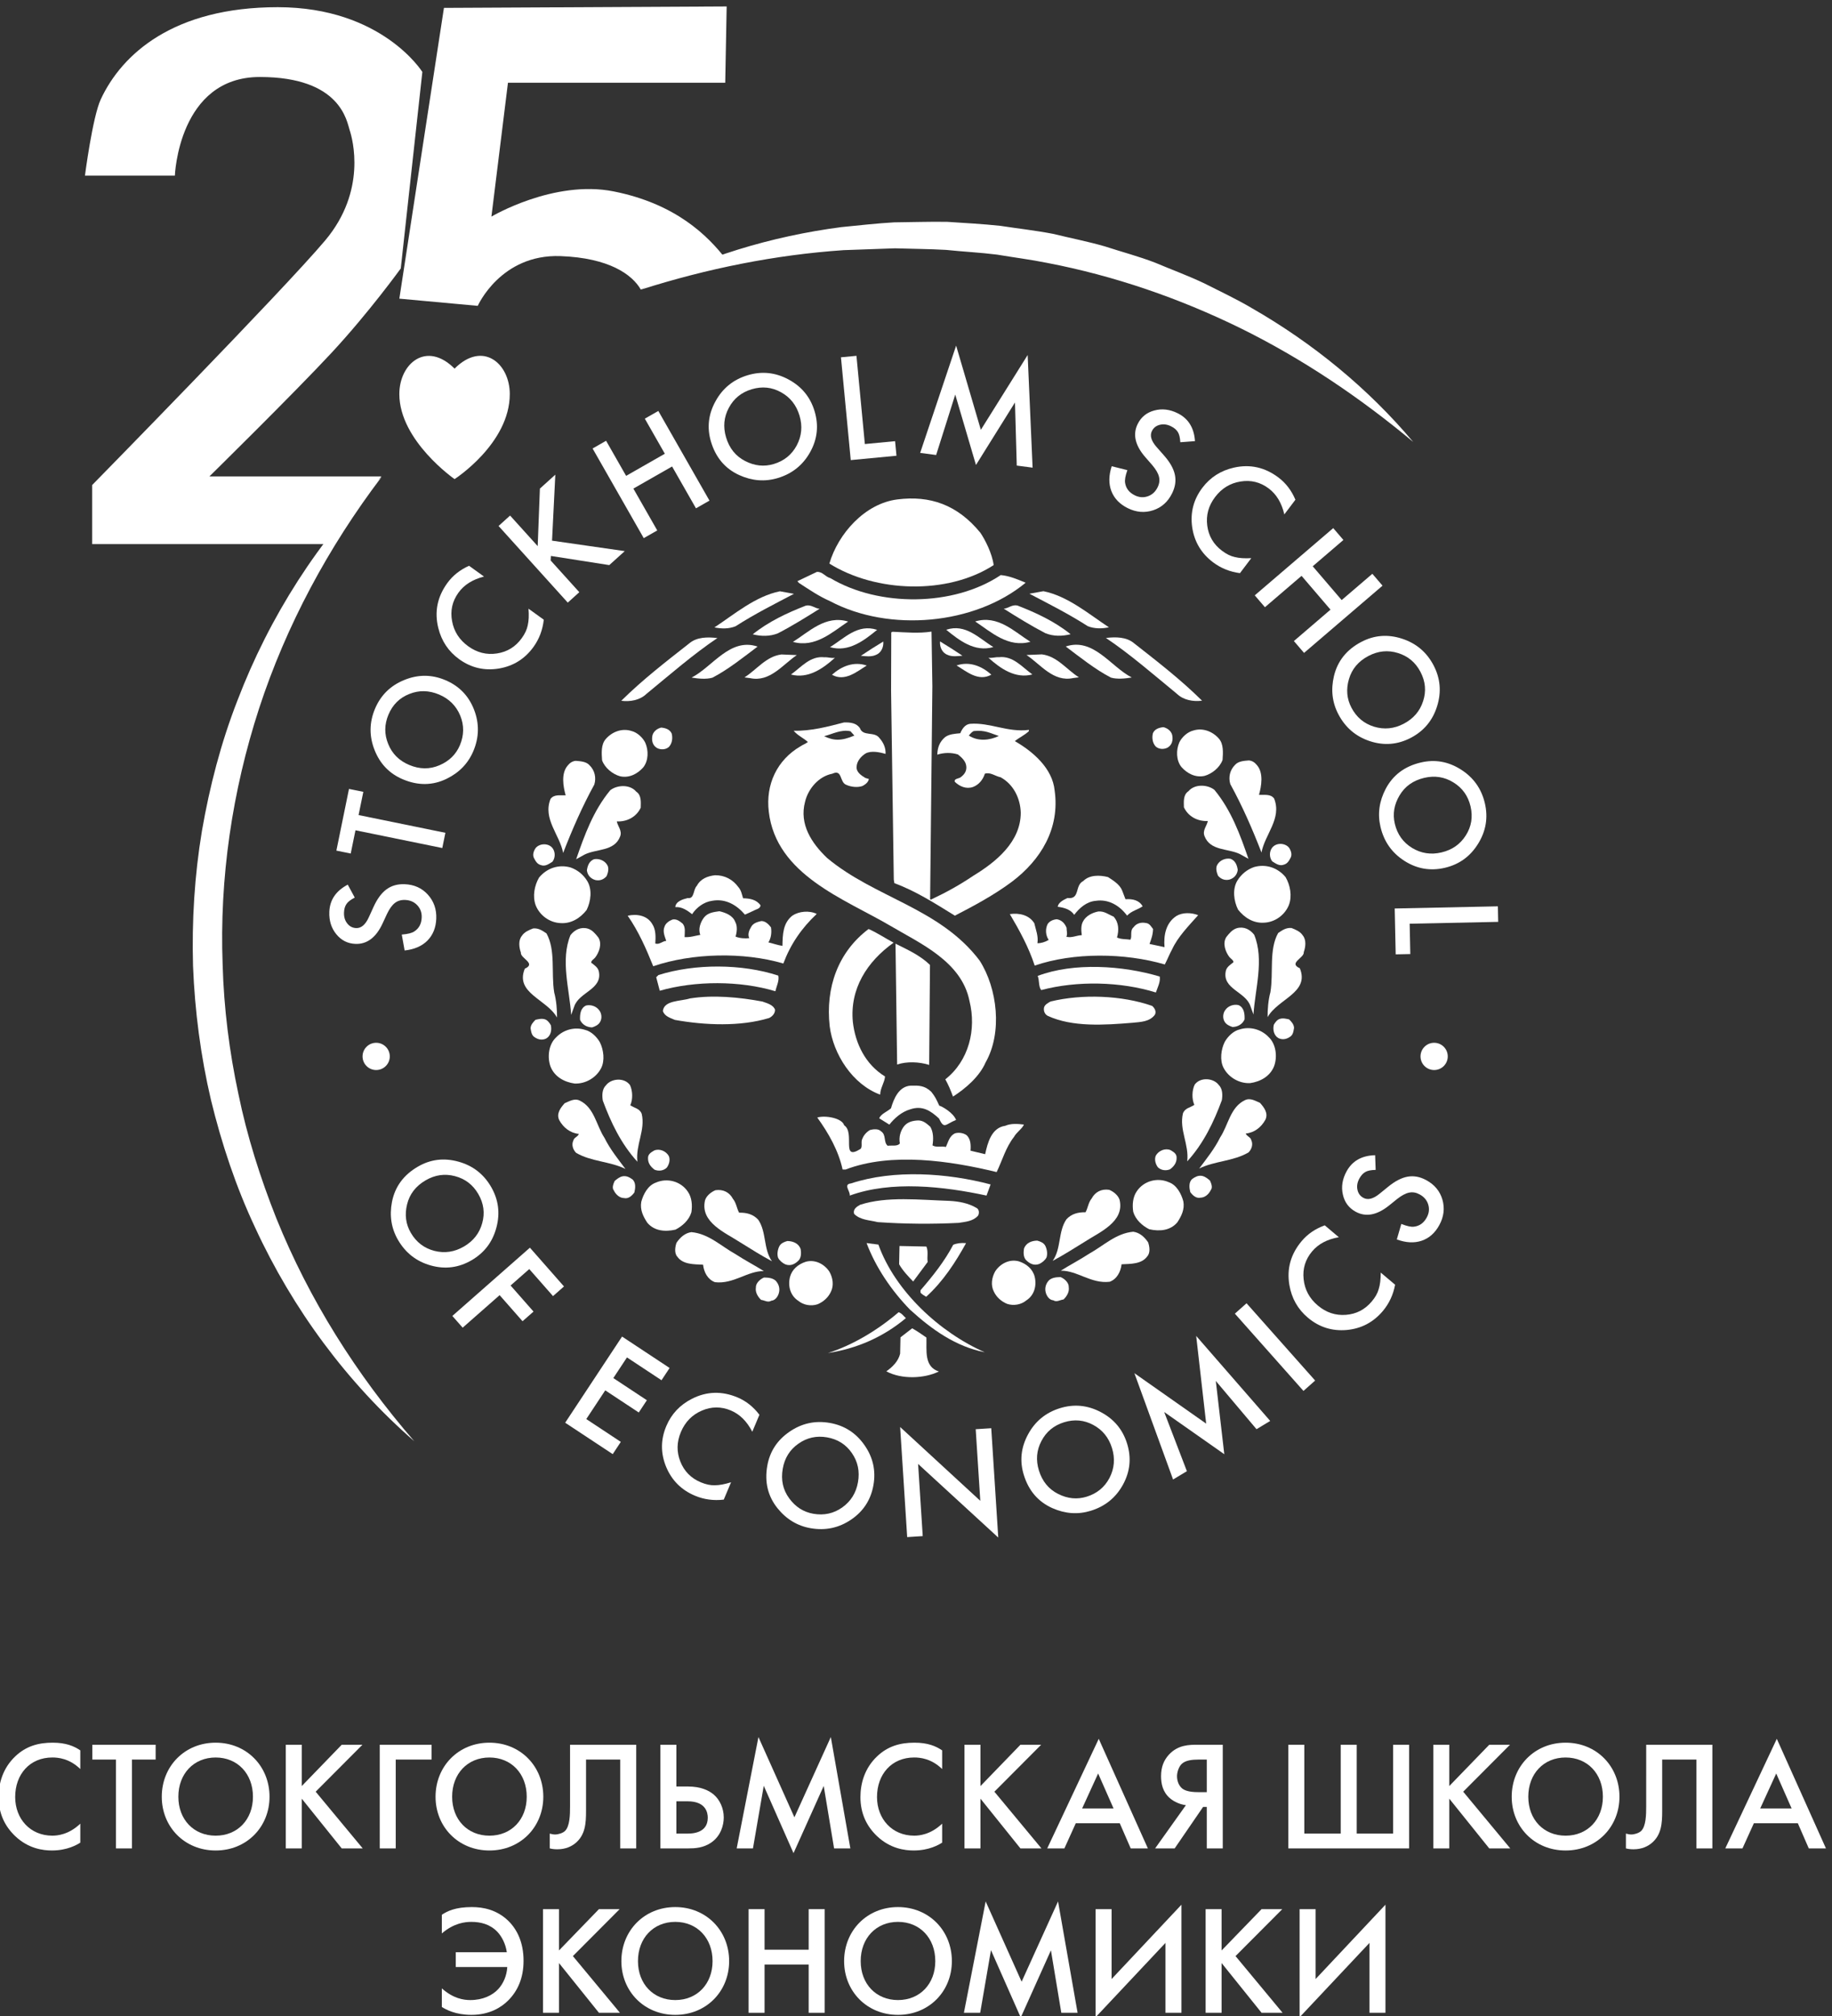<?xml version="1.0" encoding="UTF-8" standalone="no"?>
<svg
   xmlns:dc="http://purl.org/dc/elements/1.1/"
   xmlns:cc="http://creativecommons.org/ns#"
   xmlns:rdf="http://www.w3.org/1999/02/22-rdf-syntax-ns#"
   xmlns:svg="http://www.w3.org/2000/svg"
   xmlns="http://www.w3.org/2000/svg"
   xmlns:sodipodi="http://sodipodi.sourceforge.net/DTD/sodipodi-0.dtd"
   xmlns:inkscape="http://www.inkscape.org/namespaces/inkscape"
   sodipodi:docname="logo.svg"
   inkscape:version="1.0 (4035a4fb49, 2020-05-01)"
   id="svg624"
   version="1.1"
   viewBox="0 0 19.967 21.964"
   height="21.964mm"
   width="19.967mm">
  <rect x="0" y="0" width="19.967" height="21.964" fill="#333333" stroke="none"/>
  <defs
     id="defs618">
    <clipPath
       clipPathUnits="userSpaceOnUse"
       id="clipPath28">
      <path
         d="M 0,283.465 H 283.465 V 0 H 0 Z"
         id="path26" />
    </clipPath>
  </defs>
  <sodipodi:namedview
     inkscape:window-maximized="0"
     inkscape:window-y="0"
     inkscape:window-x="275"
     inkscape:window-height="1040"
     inkscape:window-width="1513"
     showgrid="false"
     inkscape:document-rotation="0"
     inkscape:current-layer="layer1"
     inkscape:document-units="mm"
     inkscape:cy="559.96219"
     inkscape:cx="-237.18065"
     inkscape:zoom="0.35"
     inkscape:pageshadow="2"
     inkscape:pageopacity="0.0"
     borderopacity="1.0"
     bordercolor="#666666"
     pagecolor="#ffffff"
     id="base" />
  <g
     transform="translate(-0.01,-0.01)"
     id="layer1"
     inkscape:groupmode="layer"
     inkscape:label="Слой 1">
    <g
       id="g22"
       transform="matrix(0.114,0,0,-0.114,-6.141,28.864)">
      <g
         id="g24"
         clip-path="url(#clipPath28)">
        <g
           id="g30"
           transform="translate(148.956,199.099)">
          <path
             d="M 0,0 C -0.149,1.134 -0.838,2.463 -1.275,3.098 -3.481,5.79 -6.101,6.667 -9.195,6.279 -12.32,5.892 -14.872,2.992 -15.708,0.147 -11.277,-2.625 -4.419,-2.862 0,0"
             style="fill:#ffffff;fill-opacity:1;fill-rule:nonzero;stroke:none"
             id="path32" />
        </g>
        <g
           id="g34"
           transform="translate(130.191,197.563)">
          <path
             d="M 0,0 0.141,-0.164 C 1.145,-0.818 2.057,-1.44 3.124,-1.911 8.788,-4.91 16.973,-4.168 21.823,-0.146 21.061,0.167 20.268,0.513 19.441,0.583 14.939,-2.433 7.803,-2.48 3.146,0.294 2.659,0.422 2.419,0.914 1.867,0.889 L 0,0"
             style="fill:#ffffff;fill-opacity:1;fill-rule:nonzero;stroke:none"
             id="path36" />
        </g>
        <g
           id="g38"
           transform="translate(122.26,193.145)">
          <path
             d="M 0,0 C 0.67,-0.137 1.375,-0.151 2.023,0.111 3.824,1.268 5.743,2.238 7.602,3.21 L 6.259,3.452 C 3.921,2.981 1.894,1.247 0,0"
             style="fill:#ffffff;fill-opacity:1;fill-rule:nonzero;stroke:none"
             id="path40" />
        </g>
        <g
           id="g42"
           transform="translate(128.343,192.588)">
          <path
             d="M 0,0 C 1.362,0.707 2.697,1.537 3.97,2.337 3.511,2.377 3.182,2.751 2.659,2.64 0.868,1.943 -0.895,1.122 -2.421,-0.102 -1.63,-0.302 -0.772,-0.32 0,0"
             style="fill:#ffffff;fill-opacity:1;fill-rule:nonzero;stroke:none"
             id="path44" />
        </g>
        <g
           id="g46"
           transform="translate(129.765,191.762)">
          <path
             d="M 0,0 C 2.131,-0.596 3.756,0.932 5.278,1.942 3.117,2.599 1.521,0.948 0,0"
             style="fill:#ffffff;fill-opacity:1;fill-rule:nonzero;stroke:none"
             id="path48" />
        </g>
        <g
           id="g50"
           transform="translate(133.307,191.26)">
          <path
             d="M 0,0 C 1.796,-0.528 3.291,0.666 4.506,1.651 2.651,2.272 1.365,0.829 0,0"
             style="fill:#ffffff;fill-opacity:1;fill-rule:nonzero;stroke:none"
             id="path52" />
        </g>
        <g
           id="g54"
           transform="translate(119.869,191.632)">
          <path
             d="m 0,0 c -2.242,-1.76 -4.452,-3.459 -6.517,-5.499 0.856,-0.109 1.778,0.055 2.403,0.654 2.182,1.792 4.522,3.826 6.789,5.341 C 1.728,0.607 0.717,0.598 0,0"
             style="fill:#ffffff;fill-opacity:1;fill-rule:nonzero;stroke:none"
             id="path56" />
        </g>
        <g
           id="g58"
           transform="translate(136.261,190.432)">
          <path
             d="M 0,0 C 0.428,-0.04 0.978,-0.112 1.379,0.062 1.904,0.235 2.191,0.781 2.142,1.364 1.397,0.919 0.714,0.475 0,0"
             style="fill:#ffffff;fill-opacity:1;fill-rule:nonzero;stroke:none"
             id="path60" />
        </g>
        <g
           id="g62"
           transform="translate(120.076,188.351)">
          <path
             d="M 0,0 C 0.61,-0.104 1.406,-0.183 1.991,-0.011 3.477,0.754 5.003,1.979 6.311,2.962 3.665,3.844 2.013,1.03 0,0"
             style="fill:#ffffff;fill-opacity:1;fill-rule:nonzero;stroke:none"
             id="path64" />
        </g>
        <g
           id="g66"
           transform="translate(125.13,188.368)">
          <path
             d="M 0,0 0.55,-0.072 C 2.44,-0.479 3.67,1.24 5.007,2.131 L 3.538,2.193 C 2.063,2.009 1.18,0.741 0,0"
             style="fill:#ffffff;fill-opacity:1;fill-rule:nonzero;stroke:none"
             id="path68" />
        </g>
        <g
           id="g70"
           transform="translate(132.766,190.291)">
          <path
             d="M 0,0 C -1.345,0.15 -2.194,-0.934 -3.189,-1.648 -1.575,-2.081 -0.146,-1.1 1.009,-0.052 0.641,-0.105 0.368,0.023 0,0"
             style="fill:#ffffff;fill-opacity:1;fill-rule:nonzero;stroke:none"
             id="path72" />
        </g>
        <g
           id="g74"
           transform="translate(136.823,189.501)">
          <path
             d="M 0,0 C -1.247,0.424 -2.421,-0.072 -3.327,-0.88 -2.085,-1.58 -0.931,-0.562 0,0"
             style="fill:#ffffff;fill-opacity:1;fill-rule:nonzero;stroke:none"
             id="path76" />
        </g>
        <g
           id="g78"
           transform="translate(159.886,169.286)">
          <path
             d="m 0,0 c -0.791,0.201 -1.771,0.221 -2.365,-0.379 -0.836,-0.412 -0.273,-1.779 -1.505,-1.622 -0.197,-0.106 -0.864,-0.35 -0.936,-0.839 0.58,-0.073 1.22,-0.24 1.577,-0.768 0.503,0.664 1.19,1.262 2.049,1.336 1.229,0.189 2.288,-0.447 3.004,-1.411 0.468,0.48 1.022,0.56 1.488,0.888 -0.325,0.588 -0.965,0.725 -1.64,0.677 L 1.353,-1.284 C 1.12,-0.697 0.484,-0.316 0,0"
             style="fill:#ffffff;fill-opacity:1;fill-rule:nonzero;stroke:none"
             id="path80" />
        </g>
        <g
           id="g82"
           transform="translate(166.021,162.389)">
          <path
             d="M 0,0 C 0.545,1.183 1.578,2.233 2.488,3.256 1.82,3.515 0.993,3.532 0.403,3.177 -0.59,2.524 -0.828,1.365 -0.731,0.199 L -2.164,0.505 C -2,0.961 -1.838,1.386 -1.827,1.937 -2.008,2.156 -2.154,2.465 -2.489,2.502 -2.946,2.604 -3.409,2.491 -3.692,2.099 -4.066,1.771 -3.802,1.244 -3.992,0.911 -4.42,0.98 -4.88,0.93 -5.274,1.122 c 0.197,0.7 0.182,1.435 -0.327,1.997 -0.485,0.194 -0.877,0.539 -1.46,0.49 C -7.614,3.499 -8.233,3.206 -8.521,2.659 -8.743,2.267 -8.692,1.745 -8.64,1.345 -9.161,1.325 -9.595,1.059 -10.113,1.192 c 0.129,0.273 0.012,0.582 0.018,0.857 -0.175,0.433 -0.475,0.746 -0.933,0.816 -0.337,-0.024 -0.677,-0.169 -0.867,-0.442 -0.254,-0.484 -0.207,-1.097 0.091,-1.532 -0.342,-0.208 -0.742,-0.322 -1.078,-0.315 0.106,0.672 -0.157,1.29 -0.297,1.905 -0.474,0.776 -1.419,1.01 -2.34,0.877 0.916,-1.551 1.801,-3.162 2.377,-4.921 3.703,1.271 8.602,1.229 12.437,0.107 C -0.449,-0.971 -0.254,-0.455 0,0"
             style="fill:#ffffff;fill-opacity:1;fill-rule:nonzero;stroke:none"
             id="path84" />
        </g>
        <g
           id="g86"
           transform="translate(164.464,158.256)">
          <path
             d="m 0,0 c 0.164,0.487 0.45,1.002 0.369,1.524 -3.531,1.054 -8.211,1.367 -11.668,0.06 0.174,-0.432 0.07,-1.042 0.339,-1.354 C -7.541,1.139 -3.377,1.05 0,0"
             style="fill:#ffffff;fill-opacity:1;fill-rule:nonzero;stroke:none"
             id="path88" />
        </g>
        <g
           id="g90"
           transform="translate(164.358,156.114)">
          <path
             d="m 0,0 c 0.19,0.302 -0.017,0.673 -0.258,0.862 -2.889,1.011 -6.683,1.151 -9.7,0.419 -0.217,-0.118 -0.558,-0.295 -0.625,-0.569 -0.067,-0.305 0.047,-0.645 0.351,-0.804 2.367,-1.092 5.434,-0.88 8.103,-0.66 C -1.362,-0.676 -0.504,-0.664 0,0"
             style="fill:#ffffff;fill-opacity:1;fill-rule:nonzero;stroke:none"
             id="path92" />
        </g>
        <g
           id="g94"
           transform="translate(120.126,165.739)">
          <path
             d="M 0,0 C 0.411,0.634 1.127,1.171 1.895,1.277 3.217,1.525 4.275,0.86 5.053,-0.044 l 0.835,0.38 C 6.136,0.484 6.504,0.507 6.542,0.843 6.155,1.402 5.514,1.507 4.871,1.521 4.756,1.891 4.703,2.26 4.434,2.572 3.898,3.318 3.111,3.733 2.191,3.722 1.485,3.645 0.806,3.383 0.456,2.716 0.08,2.356 0.245,1.435 -0.427,1.54 -0.889,1.427 -1.566,1.228 -1.609,0.677 -0.965,0.725 -0.452,0.347 0,0"
             style="fill:#ffffff;fill-opacity:1;fill-rule:nonzero;stroke:none"
             id="path96" />
        </g>
        <g
           id="g98"
           transform="translate(132.041,165.765)">
          <path
             d="m 0,0 c -0.728,0.353 -1.709,0.25 -2.331,-0.165 -0.903,-0.717 -0.926,-1.788 -0.949,-2.891 -0.458,0.072 -0.914,0.234 -1.34,0.335 0.252,0.393 0.326,0.943 0.245,1.435 -0.209,0.279 -0.539,0.624 -0.938,0.601 -0.369,-0.084 -0.77,-0.199 -0.961,-0.562 -0.19,-0.302 -0.352,-0.728 -0.176,-1.068 -0.399,-0.053 -0.949,-0.011 -1.313,0.15 0.13,0.395 0.204,1.007 -0.033,1.41 -0.232,0.617 -0.931,0.877 -1.51,1.012 -0.552,-0.081 -1.105,-0.131 -1.482,-0.612 -0.316,-0.423 -0.574,-1.092 -0.341,-1.648 -0.492,-0.081 -0.986,-0.254 -1.506,-0.213 0.01,0.428 0.112,0.947 -0.187,1.29 -0.271,0.22 -0.572,0.472 -0.972,0.388 -0.309,-0.116 -0.65,-0.354 -0.749,-0.658 -0.224,-0.485 0.04,-1.011 0.155,-1.381 -0.368,-0.023 -0.651,-0.384 -1.047,-0.254 0.044,0.642 0.059,1.346 -0.297,1.874 -0.473,0.807 -1.45,0.98 -2.342,0.784 1.04,-1.492 1.771,-3.161 2.441,-4.828 3.732,1.269 8.635,1.38 12.44,0.26 C -2.512,-2.918 -1.468,-1.378 0,0"
             style="fill:#ffffff;fill-opacity:1;fill-rule:nonzero;stroke:none"
             id="path100" />
        </g>
        <g
           id="g102"
           transform="translate(116.911,159.925)">
          <path
             d="m 0,0 -0.218,-0.209 0.34,-1.293 c 3.389,0.969 7.677,0.972 11.055,-0.049 0.103,0.489 0.389,1.003 0.278,1.495 C 7.956,1.09 3.484,1.091 0,0"
             style="fill:#ffffff;fill-opacity:1;fill-rule:nonzero;stroke:none"
             id="path104" />
        </g>
        <g
           id="g106"
           transform="translate(128.052,156.63)">
          <path
             d="m 0,0 c -0.205,0.463 -0.753,0.598 -1.208,0.76 -2.198,0.414 -4.704,0.65 -6.917,0.298 -0.925,-0.287 -2.469,-0.162 -2.598,-1.201 0.173,-0.524 0.721,-0.658 1.146,-0.851 2.899,-0.52 6.265,-0.652 9.009,0.179 C -0.259,-0.668 0.023,-0.368 0,0"
             style="fill:#ffffff;fill-opacity:1;fill-rule:nonzero;stroke:none"
             id="path108" />
        </g>
        <g
           id="g110"
           transform="translate(140.973,147.086)">
          <path
             d="M 0,0 C 1.173,0.405 1.973,-0.148 2.754,-0.869 3.267,-1.952 3.355,-1.417 4.39,-1.01 4.128,-0.331 3.084,0.273 2.78,0.356 2.488,1.005 2.385,1.207 2.026,1.673 1.366,2.3 0.814,2.281 0.048,2.266 -1.086,2.199 -1.571,1.013 -1.835,0.1 -2.209,-0.229 -2.796,-0.432 -2.958,-0.856 L -1.99,-1.458 C -1.487,-0.825 -0.801,-0.228 0,0"
             style="fill:#ffffff;fill-opacity:1;fill-rule:nonzero;stroke:none"
             id="path112" />
        </g>
        <g
           id="g114"
           transform="translate(150.903,144.459)">
          <path
             d="M 0,0 C 0.224,0.424 0.814,0.81 0.943,1.175 0.334,1.248 -0.309,1.292 -0.835,1.058 -2.156,0.872 -2.523,-0.56 -2.761,-1.658 l -1.401,0.336 c 0.042,0.55 0.023,1.102 -0.367,1.477 -0.302,0.221 -0.76,0.292 -1.13,0.178 -0.526,-0.265 -0.63,-0.814 -0.854,-1.299 -0.396,0.099 -0.92,-0.074 -1.282,0.15 0.104,0.609 0.087,1.283 -0.209,1.78 -0.36,0.313 -0.661,0.596 -1.152,0.606 -0.52,-0.02 -1.012,-0.132 -1.358,-0.553 -0.347,-0.453 -0.512,-1.031 -0.403,-1.646 -0.22,-0.302 -0.769,-0.168 -1.168,-0.221 -0.421,0.376 -0.101,1.044 -0.645,1.392 -0.24,0.25 -0.73,0.199 -1.039,0.114 -0.31,-0.177 -0.592,-0.477 -0.721,-0.812 -0.19,-0.302 0.045,-0.828 -0.205,-1.007 -1.893,-1.186 -0.472,1.557 -1.545,2.269 -0.2,0.693 -1.802,0.972 -2.572,0.743 1.101,-1.524 2.031,-3.182 2.422,-4.967 l 0.276,-0.006 c 4.415,1.683 10.032,0.831 14.452,-0.241 C -1.119,-2.243 -0.786,-0.995 0,0"
             style="fill:#ffffff;fill-opacity:1;fill-rule:nonzero;stroke:none"
             id="path116" />
        </g>
        <g
           id="g118"
           transform="translate(148.664,139.911)">
          <path
             d="m 0,0 c -4.143,1.097 -9.25,1.449 -13.352,0.096 -0.768,-0.076 -0.046,-0.764 -0.116,-1.162 3.95,1.449 8.992,0.884 13.077,0.002 L 0,0"
             style="fill:#ffffff;fill-opacity:1;fill-rule:nonzero;stroke:none"
             id="path120" />
        </g>
        <g
           id="g122"
           transform="translate(147.469,136.935)">
          <path
             d="m 0,0 c 0.128,0.242 0.104,0.611 -0.168,0.739 -0.757,0.444 -1.642,0.615 -2.56,0.666 -2.847,0.09 -5.993,0.462 -8.552,-0.373 -0.31,-0.176 -0.714,-0.413 -0.57,-0.875 0.6,-0.595 1.458,-0.583 2.25,-0.782 2.538,-0.177 5.234,-0.202 7.747,-0.071 C -1.177,-0.588 -0.471,-0.542 0,0"
             style="fill:#ffffff;fill-opacity:1;fill-rule:nonzero;stroke:none"
             id="path124" />
        </g>
        <g
           id="g126"
           transform="translate(117.907,181.723)">
          <path
             d="M 0,0 C 0.312,0.332 0.381,0.851 0.265,1.282 0.088,1.683 -0.339,1.812 -0.737,1.849 -1.105,1.763 -1.478,1.493 -1.575,1.097 -1.674,0.608 -1.56,0.146 -1.135,-0.105 -0.77,-0.294 -0.31,-0.271 0,0"
             style="fill:#ffffff;fill-opacity:1;fill-rule:nonzero;stroke:none"
             id="path128" />
        </g>
        <g
           id="g130"
           transform="translate(113.239,178.918)">
          <path
             d="M 0,0 C 0.885,-0.198 1.688,0.25 2.218,0.854 2.719,1.488 2.734,2.468 2.409,3.208 2.171,3.702 1.628,4.201 1.079,4.332 0.165,4.622 -0.791,4.239 -1.383,3.543 -1.821,3.03 -1.772,2.233 -1.721,1.528 -1.458,0.789 -0.701,0.195 0,0"
             style="fill:#ffffff;fill-opacity:1;fill-rule:nonzero;stroke:none"
             id="path132" />
        </g>
        <g
           id="g134"
           transform="translate(106.59,176.756)">
          <path
             d="M 0,0 C -0.766,-1.917 0.896,-3.444 1.205,-5.164 2.067,-2.941 3.02,-0.751 4.187,1.374 4.38,2.014 4.238,2.721 3.726,3.219 3.425,3.56 2.905,3.599 2.415,3.638 2.108,3.612 1.861,3.462 1.642,3.19 0.988,2.435 1.213,1.175 1.445,0.345 0.893,0.323 0.344,0.454 0,0"
             style="fill:#ffffff;fill-opacity:1;fill-rule:nonzero;stroke:none"
             id="path136" />
        </g>
        <g
           id="g138"
           transform="translate(109.845,171.437)">
          <path
             d="M 0,0 C 1.142,0.564 2.853,0.292 3.396,1.724 3.618,2.271 3.166,2.707 3.081,3.168 4.061,3.122 4.957,3.598 5.368,4.479 5.377,5.03 5.448,5.673 4.933,6.017 4.332,6.731 3.106,6.658 2.454,6.148 0.831,4.183 -0.002,1.868 -0.804,-0.446 L 0,0"
             style="fill:#ffffff;fill-opacity:1;fill-rule:nonzero;stroke:none"
             id="path140" />
        </g>
        <g
           id="g142"
           transform="translate(105.168,172.062)">
          <path
             d="m 0,0 c -0.188,-0.272 -0.317,-0.638 -0.168,-0.947 0.148,-0.278 0.297,-0.586 0.663,-0.684 0.426,-0.16 0.767,0.111 1.108,0.319 0.28,0.363 0.29,0.915 0.02,1.287 C 1.233,0.501 0.375,0.454 0,0"
             style="fill:#ffffff;fill-opacity:1;fill-rule:nonzero;stroke:none"
             id="path144" />
        </g>
        <g
           id="g146"
           transform="translate(111.956,169.383)">
          <path
             d="M 0,0 C 0.127,0.304 0.257,0.761 0.047,1.071 -0.191,1.473 -0.709,1.695 -1.2,1.611 -1.663,1.435 -1.822,1.008 -1.89,0.55 -1.836,0.09 -1.535,-0.252 -1.078,-0.382 -0.621,-0.481 -0.25,-0.303 0,0"
             style="fill:#ffffff;fill-opacity:1;fill-rule:nonzero;stroke:none"
             id="path148" />
        </g>
        <g
           id="g150"
           transform="translate(105.492,169.239)">
          <path
             d="m 0,0 c -0.441,-0.759 -0.641,-1.797 -0.318,-2.66 0.383,-0.955 1.322,-1.644 2.363,-1.691 1.04,-0.077 1.906,0.491 2.5,1.247 0.411,0.821 0.551,1.952 0.074,2.755 C 4.231,0.301 3.656,0.739 3.016,0.963 1.888,1.287 0.749,0.907 0,0"
             style="fill:#ffffff;fill-opacity:1;fill-rule:nonzero;stroke:none"
             id="path152" />
        </g>
        <g
           id="g154"
           transform="translate(108.85,156.905)">
          <path
             d="M 0,0 C 0.45,1.401 2.751,1.641 2.35,3.393 2.264,3.762 1.9,3.982 1.628,4.2 1.631,4.416 1.847,4.503 2.003,4.685 2.378,5.169 2.697,5.991 2.309,6.609 2.038,6.951 1.738,7.323 1.312,7.452 0.641,7.646 0.054,7.35 -0.352,6.835 -1.338,4.462 -0.434,1.599 -0.288,-0.792 L 0,0"
             style="fill:#ffffff;fill-opacity:1;fill-rule:nonzero;stroke:none"
             id="path156" />
        </g>
        <g
           id="g158"
           transform="translate(104.13,160.531)">
          <path
             d="M 0,0 C -0.956,-2.343 2.098,-2.912 3.081,-4.673 3.092,-3.968 3.015,-3.017 2.812,-2.28 2.505,-0.406 2.968,1.761 2.074,3.368 1.71,3.618 1.317,3.899 0.795,3.846 0.425,3.7 -0.037,3.523 -0.288,3.128 -0.632,2.705 -0.55,2.031 -0.375,1.538 -0.444,0.987 1.141,0.504 0,0"
             style="fill:#ffffff;fill-opacity:1;fill-rule:nonzero;stroke:none"
             id="path160" />
        </g>
        <g
           id="g162"
           transform="translate(110.564,154.919)">
          <path
             d="M 0,0 C 0.277,0.087 0.617,0.234 0.775,0.539 0.963,0.873 0.909,1.333 0.7,1.611 0.43,2.015 -0.118,2.206 -0.58,2.091 -1.104,1.854 -1.174,1.273 -1.152,0.722 -0.945,0.259 -0.49,0.008 0,0"
             style="fill:#ffffff;fill-opacity:1;fill-rule:nonzero;stroke:none"
             id="path164" />
        </g>
        <g
           id="g166"
           transform="translate(105.098,153.963)">
          <path
             d="M 0,0 C 0.334,-0.219 0.701,-0.287 1.071,-0.108 1.503,0.129 1.634,0.679 1.52,1.17 1.4,1.387 1.19,1.666 0.946,1.731 0.642,1.828 0.334,1.741 0.058,1.684 -0.16,1.473 -0.41,1.201 -0.415,0.864 -0.358,0.558 -0.333,0.188 0,0"
             style="fill:#ffffff;fill-opacity:1;fill-rule:nonzero;stroke:none"
             id="path168" />
        </g>
        <g
           id="g170"
           transform="translate(108.888,149.554)">
          <path
             d="M 0,0 C 1.041,-0.047 2.061,0.55 2.534,1.46 2.914,2.191 2.776,3.233 2.42,3.944 2.122,4.468 1.579,4.998 1,5.129 -0.007,5.451 -1.083,5.132 -1.769,4.407 -2.483,3.745 -2.625,2.522 -2.302,1.629 -1.919,0.643 -0.978,0.138 0,0"
             style="fill:#ffffff;fill-opacity:1;fill-rule:nonzero;stroke:none"
             id="path172" />
        </g>
        <g
           id="g174"
           transform="translate(115.305,146.666)">
          <path
             d="m 0,0 c -0.206,0.524 -0.696,0.531 -1.09,0.814 0.254,0.547 0.236,1.375 -0.031,1.93 C -1.66,3.487 -2.917,3.384 -3.417,2.719 -3.792,2.356 -3.801,1.745 -3.716,1.254 -2.953,-0.81 -1.975,-2.878 -0.409,-4.587 -0.598,-2.96 0.374,-1.567 0,0"
             style="fill:#ffffff;fill-opacity:1;fill-rule:nonzero;stroke:none"
             id="path176" />
        </g>
        <g
           id="g178"
           transform="translate(108.771,144.105)">
          <path
             d="M 0,0 C -0.189,-0.395 -0.043,-0.858 0.257,-1.168 1.684,-2.017 3.522,-1.985 4.98,-2.713 4.261,-1.752 3.51,-0.822 2.975,0.259 2.197,1.436 2.01,3.152 0.611,3.819 0.095,4.071 -0.4,3.743 -0.832,3.565 -1.237,3.112 -1.644,2.567 -1.347,1.95 -0.96,1.24 -0.294,0.709 0.531,0.634 0.404,0.331 0.066,0.305 0,0"
             style="fill:#ffffff;fill-opacity:1;fill-rule:nonzero;stroke:none"
             id="path180" />
        </g>
        <g
           id="g182"
           transform="translate(116.537,141.319)">
          <path
             d="M 0,0 C 0.396,-0.159 0.856,-0.105 1.167,0.197 1.386,0.499 1.515,0.925 1.368,1.295 1.1,1.789 0.461,2.045 -0.033,1.838 -0.341,1.659 -0.65,1.48 -0.626,1.082 -0.634,0.591 -0.333,0.25 0,0"
             style="fill:#ffffff;fill-opacity:1;fill-rule:nonzero;stroke:none"
             id="path184" />
        </g>
        <g
           id="g186"
           transform="translate(113.616,138.609)">
          <path
             d="M 0,0 C 0.427,-0.099 0.77,0.232 0.989,0.536 1.086,0.932 1.156,1.482 0.794,1.794 0.521,1.983 0.248,2.14 -0.12,2.084 -0.428,2.028 -0.676,1.817 -0.893,1.636 -1.02,1.363 -1.179,0.967 -0.969,0.719 -0.791,0.349 -0.429,0.006 0,0"
             style="fill:#ffffff;fill-opacity:1;fill-rule:nonzero;stroke:none"
             id="path188" />
        </g>
        <g
           id="g190"
           transform="translate(118.53,135.591)">
          <path
             d="M 0,0 C 0.648,0.327 1.301,0.898 1.527,1.66 1.629,2.302 1.579,3.069 1.19,3.625 0.532,4.617 -0.779,4.974 -1.858,4.5 -2.628,4.237 -3.071,3.386 -3.266,2.654 -3.4,1.891 -3.074,1.243 -2.685,0.655 -2.023,-0.121 -1.014,-0.229 0,0"
             style="fill:#ffffff;fill-opacity:1;fill-rule:nonzero;stroke:none"
             id="path192" />
        </g>
        <g
           id="g194"
           transform="translate(124.698,134.392)">
          <path
             d="M 0,0 C 1.062,-0.66 2.062,-1.289 3.064,-1.825 2.226,-0.648 2.557,0.97 1.749,2.147 1.267,2.675 0.626,2.838 -0.079,2.819 -0.316,3.251 -0.34,3.741 -0.67,4.145 -0.997,4.763 -1.604,5.079 -2.342,4.967 -2.773,4.79 -3.208,4.43 -3.337,4.003 -3.83,1.897 -1.395,0.91 0,0"
             style="fill:#ffffff;fill-opacity:1;fill-rule:nonzero;stroke:none"
             id="path196" />
        </g>
        <g
           id="g198"
           transform="translate(122.31,130.571)">
          <path
             d="M 0,0 C 1.773,-0.212 3.11,1.084 4.672,1.059 3.884,1.562 2.851,2.099 1.941,2.694 0.575,3.451 -0.601,4.633 -2.252,4.782 -2.866,4.699 -3.332,4.278 -3.677,3.763 -3.805,3.397 -3.907,2.787 -3.606,2.446 -3.066,1.671 -1.994,1.715 -1.137,1.671 -1.057,0.965 -0.701,0.255 0,0"
             style="fill:#ffffff;fill-opacity:1;fill-rule:nonzero;stroke:none"
             id="path200" />
        </g>
        <g
           id="g202"
           transform="translate(130.337,132.679)">
          <path
             d="M 0,0 C 0.218,0.272 0.225,0.67 0.169,1.039 -0.006,1.593 -0.553,1.816 -1.105,1.825 -1.412,1.738 -1.72,1.62 -1.878,1.316 -2.037,0.98 -2.105,0.555 -1.987,0.215 -1.838,-0.063 -1.566,-0.282 -1.292,-0.408 -0.775,-0.6 -0.343,-0.362 0,0"
             style="fill:#ffffff;fill-opacity:1;fill-rule:nonzero;stroke:none"
             id="path204" />
        </g>
        <g
           id="g206"
           transform="translate(130.275,128.791)">
          <path
             d="M 0,0 C 0.484,-0.405 1.217,-0.54 1.832,-0.335 2.356,-0.128 2.853,0.293 3.107,0.839 3.423,1.448 3.312,2.184 2.983,2.772 2.505,3.514 1.594,3.986 0.702,3.726 -0.006,3.491 -0.596,3.011 -0.791,2.279 -1.02,1.364 -0.728,0.472 0,0"
             style="fill:#ffffff;fill-opacity:1;fill-rule:nonzero;stroke:none"
             id="path208" />
        </g>
        <g
           id="g210"
           transform="translate(126.222,130.05)">
          <path
             d="M 0,0 C -0.068,-0.429 0.17,-0.861 0.502,-1.172 0.838,-1.208 1.141,-1.458 1.481,-1.249 1.849,-1.224 2.1,-0.861 2.197,-0.525 2.326,-0.068 2.18,0.363 1.879,0.675 1.577,0.924 1.21,0.96 0.781,0.967 0.411,0.819 -0.023,0.428 0,0"
             style="fill:#ffffff;fill-opacity:1;fill-rule:nonzero;stroke:none"
             id="path212" />
        </g>
        <g
           id="g214"
           transform="translate(142.504,129.176)">
          <path
             d="M 0,0 C 1.624,1.466 2.827,3.34 3.813,5.126 3.354,5.167 2.926,5.115 2.585,4.968 1.756,3.393 0.655,2.007 -0.539,0.624 L -0.542,0.409 C -0.424,0.223 -0.181,0.125 0,0"
             style="fill:#ffffff;fill-opacity:1;fill-rule:nonzero;stroke:none"
             id="path216" />
        </g>
        <g
           id="g218"
           transform="translate(137.935,134.163)">
          <path
             d="M 0,0 -1.13,0.146 C -0.26,-2.169 1.255,-4.406 3.024,-6.218 5.128,-8.132 7.392,-9.742 10.167,-10.29 5.857,-8.392 1.591,-4.444 0,0"
             style="fill:#ffffff;fill-opacity:1;fill-rule:nonzero;stroke:none"
             id="path220" />
        </g>
        <g
           id="g222"
           transform="translate(142.525,133.975)">
          <path
             d="m 0,0 -2.571,0.054 -0.036,-1.745 c 0.323,-0.589 0.894,-1.183 1.342,-1.651 l 1.388,1.87 C 0.042,-0.98 0.205,-0.463 0,0"
             style="fill:#ffffff;fill-opacity:1;fill-rule:nonzero;stroke:none"
             id="path224" />
        </g>
        <g
           id="g226"
           transform="translate(139.87,127.7)">
          <path
             d="m 0,0 c -2.027,-1.735 -4.416,-3.155 -6.758,-3.902 2.765,0.431 5.268,1.513 7.45,3.335 C 0.482,-0.378 0.304,-0.099 0,0"
             style="fill:#ffffff;fill-opacity:1;fill-rule:nonzero;stroke:none"
             id="path228" />
        </g>
        <g
           id="g230"
           transform="translate(143.715,122.036)">
          <path
             d="M 0,0 C -1.43,0.459 -1.152,2.015 -1.188,3.241 -1.64,3.557 -2.094,3.872 -2.548,4.127 L -3.668,3.263 -3.702,1.701 C -3.87,0.969 -4.463,0.4 -5.023,0.013 -3.539,-0.783 -1.362,-0.676 0,0"
             style="fill:#ffffff;fill-opacity:1;fill-rule:nonzero;stroke:none"
             id="path232" />
        </g>
        <g
           id="g234"
           transform="translate(164.45,181.762)">
          <path
             d="M 0,0 C -0.312,0.332 -0.381,0.852 -0.265,1.282 -0.088,1.683 0.339,1.812 0.736,1.849 1.105,1.763 1.477,1.494 1.575,1.097 1.674,0.608 1.56,0.147 1.135,-0.104 0.771,-0.293 0.31,-0.271 0,0"
             style="fill:#ffffff;fill-opacity:1;fill-rule:nonzero;stroke:none"
             id="path236" />
        </g>
        <g
           id="g238"
           transform="translate(169.119,178.957)">
          <path
             d="m 0,0 c -0.886,-0.198 -1.688,0.249 -2.218,0.854 -0.501,0.634 -0.516,1.614 -0.191,2.354 0.238,0.494 0.781,0.993 1.33,1.124 0.914,0.29 1.87,-0.094 2.462,-0.789 C 1.821,3.029 1.771,2.232 1.721,1.527 1.458,0.789 0.701,0.195 0,0"
             style="fill:#ffffff;fill-opacity:1;fill-rule:nonzero;stroke:none"
             id="path240" />
        </g>
        <g
           id="g242"
           transform="translate(175.768,176.795)">
          <path
             d="m 0,0 c 0.766,-1.917 -0.896,-3.444 -1.206,-5.165 -0.862,2.223 -1.815,4.414 -2.981,6.539 -0.194,0.639 -0.052,1.346 0.46,1.845 0.302,0.341 0.821,0.38 1.311,0.419 C -2.109,3.611 -1.862,3.462 -1.643,3.19 -0.988,2.435 -1.214,1.175 -1.446,0.345 -0.894,0.323 -0.345,0.454 0,0"
             style="fill:#ffffff;fill-opacity:1;fill-rule:nonzero;stroke:none"
             id="path244" />
        </g>
        <g
           id="g246"
           transform="translate(172.512,171.476)">
          <path
             d="m 0,0 c -1.142,0.564 -2.853,0.292 -3.396,1.723 -0.223,0.548 0.229,0.983 0.314,1.444 -0.979,-0.046 -1.875,0.43 -2.286,1.312 -0.009,0.551 -0.08,1.193 0.435,1.538 0.601,0.713 1.828,0.641 2.478,0.131 1.623,-1.966 2.456,-4.28 3.258,-6.595 L 0,0"
             style="fill:#ffffff;fill-opacity:1;fill-rule:nonzero;stroke:none"
             id="path248" />
        </g>
        <g
           id="g250"
           transform="translate(177.189,172.101)">
          <path
             d="M 0,0 C 0.187,-0.272 0.316,-0.638 0.168,-0.947 0.02,-1.224 -0.13,-1.534 -0.495,-1.631 c -0.426,-0.16 -0.767,0.11 -1.108,0.319 -0.281,0.363 -0.29,0.915 -0.02,1.286 C -1.232,0.501 -0.375,0.454 0,0"
             style="fill:#ffffff;fill-opacity:1;fill-rule:nonzero;stroke:none"
             id="path252" />
        </g>
        <g
           id="g254"
           transform="translate(170.401,169.422)">
          <path
             d="M 0,0 C -0.127,0.303 -0.257,0.761 -0.047,1.07 0.191,1.473 0.708,1.695 1.2,1.61 1.662,1.434 1.822,1.008 1.89,0.55 1.836,0.089 1.536,-0.252 1.078,-0.382 0.62,-0.481 0.25,-0.303 0,0"
             style="fill:#ffffff;fill-opacity:1;fill-rule:nonzero;stroke:none"
             id="path256" />
        </g>
        <g
           id="g258"
           transform="translate(176.865,169.279)">
          <path
             d="m 0,0 c 0.44,-0.759 0.641,-1.797 0.317,-2.66 -0.382,-0.955 -1.321,-1.644 -2.361,-1.691 -1.04,-0.077 -1.907,0.491 -2.5,1.247 -0.412,0.821 -0.553,1.952 -0.076,2.755 0.39,0.649 0.963,1.088 1.604,1.312 C -1.889,1.287 -0.749,0.906 0,0"
             style="fill:#ffffff;fill-opacity:1;fill-rule:nonzero;stroke:none"
             id="path260" />
        </g>
        <g
           id="g262"
           transform="translate(173.507,156.944)">
          <path
             d="m 0,0 c -0.451,1.401 -2.751,1.641 -2.35,3.394 0.086,0.368 0.45,0.588 0.722,0.807 -0.003,0.215 -0.219,0.302 -0.375,0.484 -0.375,0.484 -0.695,1.307 -0.305,1.925 0.269,0.341 0.57,0.713 0.996,0.842 C -0.641,7.646 -0.054,7.35 0.352,6.835 1.338,4.462 0.434,1.6 0.288,-0.792 L 0,0"
             style="fill:#ffffff;fill-opacity:1;fill-rule:nonzero;stroke:none"
             id="path264" />
        </g>
        <g
           id="g266"
           transform="translate(178.228,160.571)">
          <path
             d="m 0,0 c 0.955,-2.344 -2.099,-2.912 -3.082,-4.672 -0.011,0.703 0.065,1.653 0.269,2.392 0.308,1.873 -0.156,4.04 0.738,5.647 0.364,0.251 0.758,0.532 1.279,0.48 C -0.427,3.699 0.036,3.523 0.287,3.128 0.631,2.705 0.55,2.03 0.374,1.537 0.443,0.987 -1.142,0.502 0,0"
             style="fill:#ffffff;fill-opacity:1;fill-rule:nonzero;stroke:none"
             id="path268" />
        </g>
        <g
           id="g270"
           transform="translate(171.792,154.958)">
          <path
             d="M 0,0 C -0.277,0.087 -0.617,0.235 -0.774,0.538 -0.963,0.872 -0.909,1.333 -0.698,1.612 -0.429,2.014 0.118,2.206 0.58,2.09 1.104,1.854 1.174,1.274 1.152,0.721 0.945,0.258 0.49,0.008 0,0"
             style="fill:#ffffff;fill-opacity:1;fill-rule:nonzero;stroke:none"
             id="path272" />
        </g>
        <g
           id="g274"
           transform="translate(177.259,154.001)">
          <path
             d="m 0,0 c -0.334,-0.219 -0.701,-0.286 -1.071,-0.108 -0.433,0.239 -0.564,0.787 -0.449,1.278 0.12,0.217 0.33,0.496 0.573,0.561 0.304,0.098 0.613,0.01 0.889,-0.047 C 0.16,1.474 0.409,1.201 0.415,0.865 0.358,0.558 0.334,0.189 0,0"
             style="fill:#ffffff;fill-opacity:1;fill-rule:nonzero;stroke:none"
             id="path276" />
        </g>
        <g
           id="g278"
           transform="translate(173.47,149.593)">
          <path
             d="M 0,0 C -1.041,-0.046 -2.061,0.551 -2.535,1.461 -2.914,2.191 -2.776,3.235 -2.421,3.945 -2.123,4.47 -1.58,4.999 -1,5.129 0.005,5.452 1.082,5.132 1.769,4.408 2.483,3.745 2.625,2.523 2.301,1.63 1.918,0.644 0.977,0.138 0,0"
             style="fill:#ffffff;fill-opacity:1;fill-rule:nonzero;stroke:none"
             id="path280" />
        </g>
        <g
           id="g282"
           transform="translate(167.053,146.706)">
          <path
             d="M 0,0 C 0.206,0.524 0.695,0.532 1.09,0.813 0.836,1.36 0.854,2.188 1.121,2.743 1.66,3.487 2.917,3.383 3.417,2.718 3.791,2.356 3.802,1.744 3.717,1.253 2.953,-0.811 1.974,-2.878 0.408,-4.589 0.597,-2.962 -0.373,-1.568 0,0"
             style="fill:#ffffff;fill-opacity:1;fill-rule:nonzero;stroke:none"
             id="path284" />
        </g>
        <g
           id="g286"
           transform="translate(173.585,144.144)">
          <path
             d="m 0,0 c 0.191,-0.396 0.044,-0.858 -0.257,-1.168 -1.426,-0.851 -3.264,-0.818 -4.722,-1.545 0.719,0.962 1.47,1.892 2.004,2.973 0.779,1.176 0.966,2.892 2.365,3.558 C -0.095,4.071 0.401,3.743 0.833,3.565 1.238,3.113 1.645,2.567 1.348,1.95 0.961,1.24 0.295,0.708 -0.53,0.634 -0.402,0.33 -0.066,0.305 0,0"
             style="fill:#ffffff;fill-opacity:1;fill-rule:nonzero;stroke:none"
             id="path288" />
        </g>
        <g
           id="g290"
           transform="translate(165.819,141.358)">
          <path
             d="M 0,0 C -0.395,-0.159 -0.855,-0.105 -1.166,0.196 -1.385,0.499 -1.514,0.925 -1.367,1.295 -1.1,1.789 -0.46,2.044 0.033,1.838 0.343,1.659 0.651,1.48 0.627,1.082 0.634,0.591 0.333,0.25 0,0"
             style="fill:#ffffff;fill-opacity:1;fill-rule:nonzero;stroke:none"
             id="path292" />
        </g>
        <g
           id="g294"
           transform="translate(168.74,138.647)">
          <path
             d="m 0,0 c -0.427,-0.098 -0.769,0.233 -0.988,0.536 -0.098,0.397 -0.168,0.946 0.195,1.258 0.272,0.189 0.546,0.345 0.914,0.29 C 0.428,2.028 0.677,1.818 0.894,1.637 1.02,1.364 1.18,0.968 0.969,0.719 0.792,0.35 0.429,0.007 0,0"
             style="fill:#ffffff;fill-opacity:1;fill-rule:nonzero;stroke:none"
             id="path296" />
        </g>
        <g
           id="g298"
           transform="translate(163.827,135.63)">
          <path
             d="M 0,0 C -0.648,0.326 -1.301,0.897 -1.527,1.661 -1.629,2.303 -1.58,3.068 -1.19,3.625 -0.532,4.616 0.78,4.974 1.858,4.5 2.628,4.237 3.071,3.387 3.265,2.653 3.4,1.891 3.074,1.243 2.685,0.654 2.023,-0.122 1.014,-0.23 0,0"
             style="fill:#ffffff;fill-opacity:1;fill-rule:nonzero;stroke:none"
             id="path300" />
        </g>
        <g
           id="g302"
           transform="translate(157.66,134.431)">
          <path
             d="m 0,0 c -1.062,-0.661 -2.063,-1.288 -3.064,-1.826 0.837,1.178 0.507,2.796 1.315,3.972 0.482,0.528 1.123,0.692 1.827,0.673 C 0.316,3.251 0.339,3.741 0.67,4.145 0.997,4.762 1.604,5.078 2.341,4.967 2.773,4.791 3.208,4.429 3.337,4.003 3.829,1.897 1.395,0.91 0,0"
             style="fill:#ffffff;fill-opacity:1;fill-rule:nonzero;stroke:none"
             id="path304" />
        </g>
        <g
           id="g306"
           transform="translate(160.047,130.61)">
          <path
             d="m 0,0 c -1.773,-0.212 -3.11,1.084 -4.671,1.059 0.787,0.503 1.821,1.04 2.731,1.635 1.365,0.757 2.541,1.939 4.192,2.088 C 2.867,4.7 3.333,4.279 3.678,3.763 3.806,3.397 3.907,2.787 3.606,2.445 3.067,1.67 1.995,1.715 1.137,1.67 1.056,0.966 0.7,0.255 0,0"
             style="fill:#ffffff;fill-opacity:1;fill-rule:nonzero;stroke:none"
             id="path308" />
        </g>
        <g
           id="g310"
           transform="translate(152.02,132.718)">
          <path
             d="M 0,0 C -0.218,0.272 -0.225,0.671 -0.169,1.04 0.006,1.594 0.554,1.817 1.104,1.824 1.412,1.737 1.72,1.62 1.878,1.317 2.037,0.981 2.105,0.555 1.988,0.215 1.838,-0.063 1.567,-0.281 1.292,-0.408 0.775,-0.599 0.343,-0.362 0,0"
             style="fill:#ffffff;fill-opacity:1;fill-rule:nonzero;stroke:none"
             id="path312" />
        </g>
        <g
           id="g314"
           transform="translate(152.081,128.83)">
          <path
             d="m 0,0 c -0.483,-0.407 -1.216,-0.54 -1.832,-0.334 -0.523,0.205 -1.021,0.626 -1.274,1.173 -0.315,0.608 -0.205,1.345 0.124,1.932 0.479,0.742 1.389,1.215 2.281,0.955 C 0.007,3.492 0.597,3.011 0.792,2.279 1.02,1.364 0.729,0.471 0,0"
             style="fill:#ffffff;fill-opacity:1;fill-rule:nonzero;stroke:none"
             id="path316" />
        </g>
        <g
           id="g318"
           transform="translate(156.135,130.088)">
          <path
             d="m 0,0 c 0.067,-0.428 -0.17,-0.86 -0.502,-1.171 -0.337,-0.036 -0.639,-0.286 -0.98,-0.077 -0.367,0.024 -0.617,0.388 -0.714,0.724 -0.13,0.456 0.016,0.887 0.317,1.199 0.303,0.25 0.669,0.286 1.098,0.293 C -0.411,0.821 0.024,0.429 0,0"
             style="fill:#ffffff;fill-opacity:1;fill-rule:nonzero;stroke:none"
             id="path320" />
        </g>
        <g
           id="g322"
           transform="translate(159.974,193.154)">
          <path
             d="M 0,0 C -0.671,-0.136 -1.376,-0.151 -2.024,0.111 -3.826,1.268 -5.744,2.238 -7.602,3.21 L -6.26,3.452 C -3.922,2.981 -1.895,1.247 0,0"
             style="fill:#ffffff;fill-opacity:1;fill-rule:nonzero;stroke:none"
             id="path324" />
        </g>
        <g
           id="g326"
           transform="translate(153.89,192.597)">
          <path
             d="m 0,0 c -1.362,0.707 -2.697,1.536 -3.969,2.336 0.458,0.041 0.787,0.415 1.31,0.303 C -0.867,1.942 0.896,1.122 2.422,-0.102 1.63,-0.302 0.772,-0.32 0,0"
             style="fill:#ffffff;fill-opacity:1;fill-rule:nonzero;stroke:none"
             id="path328" />
        </g>
        <g
           id="g330"
           transform="translate(152.468,191.772)">
          <path
             d="M 0,0 C -2.131,-0.597 -3.757,0.932 -5.278,1.941 -3.117,2.599 -1.521,0.948 0,0"
             style="fill:#ffffff;fill-opacity:1;fill-rule:nonzero;stroke:none"
             id="path332" />
        </g>
        <g
           id="g334"
           transform="translate(148.926,191.268)">
          <path
             d="M 0,0 C -1.796,-0.528 -3.292,0.666 -4.506,1.652 -2.651,2.272 -1.365,0.829 0,0"
             style="fill:#ffffff;fill-opacity:1;fill-rule:nonzero;stroke:none"
             id="path336" />
        </g>
        <g
           id="g338"
           transform="translate(162.364,191.642)">
          <path
             d="M 0,0 C 2.241,-1.76 4.452,-3.46 6.516,-5.5 5.661,-5.609 4.739,-5.444 4.113,-4.845 1.932,-3.054 -0.408,-1.019 -2.676,0.495 -1.728,0.607 -0.717,0.597 0,0"
             style="fill:#ffffff;fill-opacity:1;fill-rule:nonzero;stroke:none"
             id="path340" />
        </g>
        <g
           id="g342"
           transform="translate(145.972,190.441)">
          <path
             d="M 0,0 C -0.429,-0.04 -0.979,-0.113 -1.38,0.062 -1.904,0.235 -2.191,0.781 -2.143,1.364 -1.398,0.919 -0.715,0.475 0,0"
             style="fill:#ffffff;fill-opacity:1;fill-rule:nonzero;stroke:none"
             id="path344" />
        </g>
        <g
           id="g346"
           transform="translate(162.157,188.36)">
          <path
             d="M 0,0 C -0.61,-0.105 -1.405,-0.183 -1.99,-0.011 -3.477,0.754 -5.003,1.978 -6.311,2.961 -3.665,3.844 -2.013,1.03 0,0"
             style="fill:#ffffff;fill-opacity:1;fill-rule:nonzero;stroke:none"
             id="path348" />
        </g>
        <g
           id="g350"
           transform="translate(157.103,188.377)">
          <path
             d="m 0,0 -0.551,-0.073 c -1.89,-0.407 -3.12,1.313 -4.456,2.204 l 1.469,0.061 C -2.064,2.009 -1.18,0.741 0,0"
             style="fill:#ffffff;fill-opacity:1;fill-rule:nonzero;stroke:none"
             id="path352" />
        </g>
        <g
           id="g354"
           transform="translate(149.467,190.299)">
          <path
             d="M 0,0 C 1.343,0.15 2.194,-0.934 3.189,-1.649 1.575,-2.081 0.145,-1.1 -1.011,-0.052 -0.641,-0.105 -0.368,0.023 0,0"
             style="fill:#ffffff;fill-opacity:1;fill-rule:nonzero;stroke:none"
             id="path356" />
        </g>
        <g
           id="g358"
           transform="translate(145.409,189.51)">
          <path
             d="M 0,0 C 1.247,0.424 2.422,-0.072 3.327,-0.879 2.085,-1.58 0.932,-0.562 0,0"
             style="fill:#ffffff;fill-opacity:1;fill-rule:nonzero;stroke:none"
             id="path360" />
        </g>
        <g
           id="g362"
           transform="translate(139.389,163.016)">
          <path
             d="m 0,0 c -0.788,0.414 -1.573,0.952 -2.393,1.305 -2.925,-2.204 -4.129,-5.61 -3.717,-9.294 0.342,-2.671 2.181,-5.559 4.825,-6.533 0.014,0.643 0.423,1.155 0.466,1.736 -1.875,1.142 -2.844,3.152 -3.077,5.21 C -4.197,-4.415 -2.55,-1.815 0,0"
             style="fill:#ffffff;fill-opacity:1;fill-rule:nonzero;stroke:none"
             id="path364" />
        </g>
        <g
           id="g366"
           transform="translate(142.79,151.336)">
          <path
             d="m 0,0 0.077,9.554 c -0.93,0.908 -2.144,1.454 -3.296,2.03 L -3.063,0.033 C -2.137,0.35 -0.943,0.295 0,0"
             style="fill:#ffffff;fill-opacity:1;fill-rule:nonzero;stroke:none"
             id="path368" />
        </g>
        <g
           id="g370"
           transform="translate(147.047,169.436)">
          <path
             d="m 0,0 c -1.373,-0.926 -2.616,-1.608 -4.108,-2.313 l -0.059,0.06 0.216,20.335 -0.081,5.226 c -1.232,-0.189 -2.462,-0.069 -3.724,-0.014 l -0.125,-0.057 -0.018,-5.564 0.26,-18.069 0.056,-0.338 c 2.048,-0.75 3.927,-1.958 5.783,-3.105 1.834,0.946 3.762,1.98 5.448,3.239 2.785,2.098 4.601,5.103 4.092,8.713 -0.202,2.128 -2.076,3.737 -3.808,4.728 0.439,0.357 0.933,0.562 1.343,0.954 l 0.003,0.122 c -2.033,-0.263 -3.708,0.724 -5.618,0.579 -0.493,-0.05 -0.78,-0.505 -0.941,-0.901 -0.525,-0.053 -1.052,-0.073 -1.454,-0.372 -0.535,-0.449 -0.732,-1.03 -0.744,-1.676 0.621,0.203 1.327,0.22 1.969,0.021 0.363,-0.284 0.787,-0.662 0.807,-1.187 C -0.682,9.982 -0.875,9.678 -1.184,9.44 -1.375,9.226 -1.897,9.298 -1.81,8.959 -1.357,8.518 -0.719,8.23 -0.067,8.46 0.491,8.663 0.902,9.179 1.065,9.729 1.595,9.903 2.044,9.493 2.567,9.39 3.814,8.717 4.464,7.35 4.498,5.999 4.499,3.228 2.151,1.309 0,0 m -0.466,13.372 c 0.173,0.216 0.335,0.382 0.475,0.432 1.089,0.123 1.609,-0.223 2.395,-0.471 -0.871,-0.415 -1.962,-0.546 -2.87,0.039"
             style="fill:#ffffff;fill-opacity:1;fill-rule:nonzero;stroke:none"
             id="path372" />
        </g>
        <g
           id="g374"
           transform="translate(136.71,181.097)">
          <path
             d="M 0,0 C 0.529,0.296 1.357,0.123 1.908,-0.042 1.948,0.543 1.686,1.072 1.324,1.478 0.843,2.134 -0.244,1.604 -0.534,2.409 -0.862,2.91 -1.445,2.984 -2.061,2.966 -3.607,2.569 -5.157,2.138 -6.875,2.173 -6.516,1.731 -5.937,1.478 -5.515,1.098 -5.735,0.919 -6.013,0.833 -6.229,0.682 -8.472,-0.625 -9.567,-2.97 -9.253,-5.562 c 0.701,-6.044 7.239,-8.335 11.586,-10.886 2.916,-1.722 6.85,-3.435 7.601,-7.206 0.679,-2.719 -0.059,-5.72 -2.311,-7.486 0.298,-0.531 0.53,-1.091 0.735,-1.649 1.214,0.776 2.533,1.918 3.114,3.258 1.629,2.859 1.132,7.083 -0.566,9.736 -3.802,5.032 -10.025,5.991 -14.589,9.812 -1.482,1.416 -2.674,3.224 -2.104,5.366 0.3,1.254 1.309,2.434 2.609,2.684 0.993,0.471 0.658,-0.845 1.361,-1.075 0.425,-0.193 1.072,-0.27 1.536,-0.093 0.25,0.145 0.531,0.326 0.597,0.663 l -0.336,0.099 c -0.365,0.224 -0.879,0.543 -0.837,1.063 C -0.846,-0.753 -0.437,-0.269 0,0 m -3.963,1.652 c 0.8,0.198 1.633,0.676 2.521,0.47 l 0.37,-0.41 C -2.378,1.159 -3.083,1.232 -3.963,1.652"
             style="fill:#ffffff;fill-opacity:1;fill-rule:nonzero;stroke:none"
             id="path376" />
        </g>
        <g
           id="g378"
           transform="translate(87.204,168.562)">
          <path
             d="m 0,0 0.668,-1.235 c -0.4,-0.211 -0.664,-0.416 -0.791,-0.616 -0.145,-0.207 -0.224,-0.479 -0.236,-0.815 -0.017,-0.414 0.087,-0.761 0.31,-1.043 0.22,-0.281 0.504,-0.429 0.854,-0.442 0.481,-0.019 0.882,0.323 1.205,1.027 l 0.441,0.968 c 0.354,0.787 0.772,1.357 1.254,1.709 0.48,0.353 1.06,0.515 1.736,0.489 0.908,-0.036 1.646,-0.367 2.215,-0.995 0.572,-0.632 0.841,-1.4 0.805,-2.302 C 8.428,-4.111 8.146,-4.808 7.617,-5.347 7.089,-5.876 6.361,-6.191 5.437,-6.292 l -0.274,1.521 c 0.582,0.046 0.987,0.149 1.215,0.311 0.438,0.29 0.668,0.729 0.691,1.317 0.018,0.464 -0.123,0.855 -0.422,1.174 C 6.349,-1.65 5.96,-1.481 5.484,-1.463 5.292,-1.455 5.116,-1.476 4.954,-1.522 4.792,-1.569 4.642,-1.646 4.503,-1.753 4.365,-1.861 4.234,-2.002 4.109,-2.176 3.985,-2.35 3.865,-2.559 3.75,-2.801 L 3.316,-3.736 C 2.693,-5.062 1.832,-5.704 0.733,-5.661 c -0.741,0.028 -1.349,0.336 -1.825,0.92 -0.481,0.585 -0.704,1.299 -0.671,2.142 C -1.719,-1.461 -1.132,-0.596 0,0"
             style="fill:#ffffff;fill-opacity:1;fill-rule:nonzero;stroke:none"
             id="path380" />
        </g>
        <g
           id="g382"
           transform="translate(88.238,175.212)">
          <path
             d="m 0,0 8.3,-1.696 -0.297,-1.455 -8.3,1.695 -0.454,-2.222 -1.371,0.28 1.205,5.895 1.371,-0.28 z"
             style="fill:#ffffff;fill-opacity:1;fill-rule:nonzero;stroke:none"
             id="path384" />
        </g>
        <g
           id="g386"
           transform="translate(92.473,178.627)">
          <path
             d="m 0,0 c -1.28,0.54 -2.182,1.472 -2.705,2.798 -0.525,1.322 -0.511,2.639 0.042,3.95 0.547,1.294 1.479,2.21 2.796,2.745 1.319,0.54 2.628,0.535 3.928,-0.013 C 5.368,8.928 6.281,7.994 6.798,6.675 7.317,5.351 7.297,4.026 6.738,2.699 6.242,1.525 5.392,0.643 4.184,0.052 2.851,-0.597 1.457,-0.615 0,0 M 0.599,1.377 C 1.602,0.954 2.569,0.943 3.501,1.346 4.431,1.744 5.082,2.383 5.453,3.262 5.854,4.216 5.865,5.159 5.483,6.093 5.093,7.029 4.419,7.699 3.462,8.103 2.495,8.511 1.546,8.53 0.619,8.158 -0.312,7.792 -0.977,7.134 -1.377,6.184 -1.776,5.238 -1.784,4.301 -1.4,3.371 -1.025,2.445 -0.358,1.78 0.599,1.377"
             style="fill:#ffffff;fill-opacity:1;fill-rule:nonzero;stroke:none"
             id="path388" />
        </g>
        <g
           id="g390"
           transform="translate(98.8,199.035)">
          <path
             d="m 0,0 1.429,-1.03 c -1.088,-0.278 -1.902,-0.789 -2.44,-1.536 -0.594,-0.823 -0.798,-1.729 -0.612,-2.72 0.179,-0.991 0.694,-1.794 1.546,-2.408 0.842,-0.607 1.756,-0.836 2.743,-0.685 0.987,0.149 1.777,0.636 2.371,1.459 0.307,0.425 0.498,0.836 0.574,1.233 0.05,0.216 0.082,0.456 0.093,0.718 0.01,0.263 0.004,0.552 -0.02,0.869 l 1.46,-1.052 C 7.037,-6.127 6.709,-6.994 6.161,-7.755 5.335,-8.899 4.232,-9.587 2.848,-9.82 c -1.389,-0.227 -2.652,0.07 -3.791,0.891 -1.021,0.737 -1.687,1.731 -1.998,2.985 -0.381,1.536 -0.096,2.963 0.854,4.28 C -1.568,-0.945 -0.873,-0.39 0,0"
             style="fill:#ffffff;fill-opacity:1;fill-rule:nonzero;stroke:none"
             id="path392" />
        </g>
        <g
           id="g394"
           transform="translate(105.363,200.913)">
          <path
             d="M 0,0 0.21,5.498 1.685,6.83 1.371,0.523 8.322,-0.477 6.843,-1.813 1.261,-0.938 1.24,-1.372 3.978,-4.402 2.875,-5.398 -3.742,1.925 -2.64,2.922 Z"
             style="fill:#ffffff;fill-opacity:1;fill-rule:nonzero;stroke:none"
             id="path396" />
        </g>
        <g
           id="g398"
           transform="translate(113.816,207.628)">
          <path
             d="M 0,0 3.702,2.114 1.788,5.467 3.079,6.203 7.969,-2.365 6.679,-3.102 4.396,0.897 0.694,-1.216 2.977,-5.215 1.686,-5.951 -3.205,2.616 -1.914,3.353 Z"
             style="fill:#ffffff;fill-opacity:1;fill-rule:nonzero;stroke:none"
             id="path400" />
        </g>
        <g
           id="g402"
           transform="translate(121.928,210.901)">
          <path
             d="M 0,0 C -0.397,1.332 -0.25,2.622 0.442,3.869 1.129,5.115 2.156,5.942 3.521,6.348 4.869,6.75 6.169,6.613 7.421,5.936 8.677,5.26 9.507,4.247 9.91,2.894 10.315,1.533 10.173,0.234 9.483,-1.004 8.79,-2.247 7.753,-3.075 6.372,-3.486 5.15,-3.851 3.927,-3.754 2.702,-3.199 1.352,-2.582 0.451,-1.516 0,0 m 1.442,0.413 c 0.312,-1.047 0.921,-1.803 1.825,-2.267 0.9,-0.466 1.808,-0.563 2.725,-0.29 0.994,0.296 1.73,0.889 2.208,1.78 C 8.675,0.535 8.765,1.483 8.467,2.48 8.166,3.49 7.577,4.236 6.698,4.718 5.823,5.205 4.89,5.301 3.901,5.006 2.915,4.713 2.185,4.121 1.71,3.232 1.235,2.35 1.145,1.411 1.442,0.413"
             style="fill:#ffffff;fill-opacity:1;fill-rule:nonzero;stroke:none"
             id="path404" />
        </g>
        <g
           id="g406"
           transform="translate(135.838,219.1)">
          <path
             d="m 0,0 0.803,-8.431 2.89,0.275 0.133,-1.393 -4.372,-0.417 -0.936,9.825 z"
             style="fill:#ffffff;fill-opacity:1;fill-rule:nonzero;stroke:none"
             id="path408" />
        </g>
        <g
           id="g410"
           transform="translate(141.928,209.821)">
          <path
             d="M 0,0 3.439,10.254 5.802,2.206 10.278,9.357 10.75,-1.409 9.236,-1.21 9.065,4.821 5.336,-1.153 3.355,5.576 1.528,-0.2 Z"
             style="fill:#ffffff;fill-opacity:1;fill-rule:nonzero;stroke:none"
             id="path412" />
        </g>
        <g
           id="g414"
           transform="translate(168.202,210.946)">
          <path
             d="M 0,0 -1.4,-0.104 C -1.429,0.348 -1.508,0.672 -1.638,0.87 -1.768,1.086 -1.984,1.27 -2.285,1.419 -2.656,1.604 -3.015,1.65 -3.364,1.562 -3.71,1.476 -3.962,1.277 -4.118,0.963 -4.333,0.531 -4.184,0.024 -3.673,-0.559 l 0.703,-0.798 c 0.574,-0.647 0.923,-1.262 1.047,-1.846 0.126,-0.583 0.036,-1.179 -0.265,-1.787 -0.404,-0.815 -1.008,-1.353 -1.812,-1.617 -0.811,-0.265 -1.621,-0.197 -2.43,0.205 -0.768,0.381 -1.288,0.923 -1.562,1.627 -0.267,0.699 -0.257,1.491 0.03,2.377 l 1.499,-0.373 c -0.197,-0.549 -0.268,-0.961 -0.214,-1.235 0.086,-0.518 0.392,-0.909 0.919,-1.17 0.417,-0.206 0.831,-0.238 1.244,-0.095 0.414,0.142 0.726,0.426 0.938,0.854 0.086,0.172 0.139,0.341 0.163,0.508 0.023,0.167 0.013,0.336 -0.028,0.507 -0.042,0.171 -0.117,0.348 -0.225,0.533 -0.109,0.184 -0.251,0.379 -0.425,0.585 l -0.679,0.779 c -0.959,1.114 -1.194,2.163 -0.706,3.148 0.33,0.664 0.86,1.094 1.591,1.288 0.732,0.198 1.476,0.11 2.232,-0.265 C -0.634,2.16 -0.083,1.272 0,0"
             style="fill:#ffffff;fill-opacity:1;fill-rule:nonzero;stroke:none"
             id="path416" />
        </g>
        <g
           id="g418"
           transform="translate(177.804,205.346)">
          <path
             d="m 0,0 -1.06,-1.402 c -0.252,1.093 -0.746,1.917 -1.48,2.472 -0.809,0.611 -1.71,0.836 -2.704,0.673 -0.994,-0.157 -1.807,-0.654 -2.439,-1.49 -0.625,-0.827 -0.874,-1.735 -0.746,-2.724 0.128,-0.989 0.597,-1.789 1.407,-2.401 0.417,-0.316 0.823,-0.517 1.219,-0.602 0.214,-0.055 0.453,-0.091 0.716,-0.108 0.262,-0.017 0.551,-0.017 0.868,0 l -1.083,-1.433 c -0.97,0.129 -1.83,0.476 -2.577,1.041 -1.125,0.851 -1.789,1.969 -1.991,3.356 -0.195,1.39 0.13,2.644 0.975,3.763 0.758,1.001 1.765,1.644 3.021,1.927 C -4.331,3.417 -2.913,3.1 -1.616,2.121 -0.91,1.587 -0.371,0.88 0,0"
             style="fill:#ffffff;fill-opacity:1;fill-rule:nonzero;stroke:none"
             id="path420" />
        </g>
        <g
           id="g422"
           transform="translate(179.459,198.988)">
          <path
             d="m 0,0 2.768,-3.231 2.934,2.512 0.973,-1.135 -7.503,-6.426 -0.972,1.134 3.5,3 -2.767,3.231 -3.501,-2.999 -0.973,1.135 7.502,6.426 0.973,-1.134 z"
             style="fill:#ffffff;fill-opacity:1;fill-rule:nonzero;stroke:none"
             id="path424" />
        </g>
        <g
           id="g426"
           transform="translate(184.106,191.76)">
          <path
             d="M 0,0 C 1.23,0.646 2.523,0.749 3.879,0.312 5.233,-0.124 6.241,-0.971 6.903,-2.231 7.556,-3.476 7.672,-4.777 7.248,-6.135 6.828,-7.497 5.992,-8.505 4.743,-9.161 3.487,-9.82 2.186,-9.93 0.839,-9.492 c -1.353,0.441 -2.363,1.298 -3.032,2.574 -0.592,1.127 -0.734,2.345 -0.424,3.653 C -2.272,-1.823 -1.4,-0.734 0,0 m 0.686,-1.341 c -0.965,-0.506 -1.589,-1.246 -1.871,-2.222 -0.284,-0.97 -0.204,-1.878 0.24,-2.723 0.48,-0.915 1.202,-1.522 2.166,-1.818 0.971,-0.293 1.917,-0.198 2.837,0.285 0.931,0.488 1.548,1.209 1.851,2.161 0.31,0.951 0.225,1.882 -0.255,2.794 -0.475,0.908 -1.196,1.509 -2.157,1.802 -0.954,0.297 -1.892,0.204 -2.811,-0.279"
             style="fill:#ffffff;fill-opacity:1;fill-rule:nonzero;stroke:none"
             id="path428" />
        </g>
        <g
           id="g430"
           transform="translate(189.789,180.234)">
          <path
             d="M 0,0 C 1.352,0.319 2.629,0.096 3.833,-0.667 5.036,-1.427 5.8,-2.5 6.127,-3.886 6.449,-5.256 6.235,-6.545 5.487,-7.755 4.74,-8.97 3.682,-9.738 2.309,-10.061 c -1.381,-0.325 -2.668,-0.106 -3.863,0.655 -1.2,0.764 -1.965,1.848 -2.295,3.251 -0.293,1.24 -0.125,2.456 0.5,3.646 C -2.654,-1.198 -1.538,-0.361 0,0 m 0.329,-1.467 c -1.06,-0.25 -1.848,-0.812 -2.363,-1.686 -0.517,-0.87 -0.665,-1.77 -0.447,-2.7 0.238,-1.008 0.786,-1.777 1.645,-2.306 0.866,-0.527 1.806,-0.672 2.815,-0.434 1.023,0.24 1.8,0.785 2.331,1.632 0.535,0.844 0.684,1.769 0.448,2.773 -0.236,1 -0.781,1.762 -1.639,2.287 -0.85,0.526 -1.78,0.672 -2.79,0.434"
             style="fill:#ffffff;fill-opacity:1;fill-rule:nonzero;stroke:none"
             id="path432" />
        </g>
        <g
           id="g434"
           transform="translate(197.191,165.005)">
          <path
             d="m 0,0 -8.463,-0.177 0.061,-2.9 -1.398,-0.029 -0.093,4.385 9.863,0.206 z"
             style="fill:#ffffff;fill-opacity:1;fill-rule:nonzero;stroke:none"
             id="path436" />
        </g>
        <g
           id="g438"
           transform="translate(93.907,141.612)">
          <path
             d="M 0,0 C 1.202,0.699 2.49,0.859 3.865,0.48 5.238,0.106 6.281,-0.697 6.997,-1.927 7.704,-3.142 7.875,-4.437 7.51,-5.812 7.147,-7.191 6.356,-8.235 5.136,-8.945 3.908,-9.659 2.612,-9.826 1.247,-9.448 c -1.372,0.381 -2.418,1.194 -3.143,2.438 -0.64,1.101 -0.833,2.312 -0.581,3.632 C -2.193,-1.921 -1.368,-0.795 0,0 m 0.742,-1.307 c -0.944,-0.549 -1.535,-1.316 -1.775,-2.303 -0.241,-0.983 -0.122,-1.888 0.357,-2.712 0.521,-0.894 1.269,-1.47 2.246,-1.725 0.984,-0.25 1.925,-0.114 2.825,0.409 0.909,0.529 1.495,1.277 1.757,2.242 0.268,0.964 0.143,1.891 -0.376,2.782 -0.515,0.887 -1.261,1.456 -2.235,1.708 -0.967,0.255 -1.9,0.122 -2.799,-0.401"
             style="fill:#ffffff;fill-opacity:1;fill-rule:nonzero;stroke:none"
             id="path440" />
        </g>
        <g
           id="g442"
           transform="translate(106.828,129.24)">
          <path
             d="M 0,0 -2.272,2.583 -4.057,1.013 -1.865,-1.479 -2.914,-2.401 -5.105,0.09 -8.638,-3.017 -9.625,-1.896 -2.21,4.627 1.048,0.923 Z"
             style="fill:#ffffff;fill-opacity:1;fill-rule:nonzero;stroke:none"
             id="path444" />
        </g>
        <g
           id="g446"
           transform="translate(117.2,121.199)">
          <path
             d="M 0,0 -3.302,2.181 -4.606,0.207 -1.4,-1.911 -2.174,-3.082 -5.379,-0.966 -7.192,-3.71 -3.891,-5.891 -4.664,-7.062 -9.21,-4.06 -3.771,4.174 0.774,1.172 Z"
             style="fill:#ffffff;fill-opacity:1;fill-rule:nonzero;stroke:none"
             id="path448" />
        </g>
        <g
           id="g450"
           transform="translate(126.561,117.898)">
          <path
             d="m 0,0 -0.682,-1.622 c -0.514,0.997 -1.195,1.674 -2.044,2.031 -0.935,0.393 -1.863,0.388 -2.786,-0.014 -0.925,-0.397 -1.59,-1.08 -1.997,-2.045 -0.402,-0.955 -0.419,-1.896 -0.05,-2.824 0.368,-0.926 1.019,-1.587 1.955,-1.98 0.482,-0.203 0.926,-0.296 1.33,-0.282 0.221,0 0.461,0.023 0.72,0.072 0.258,0.048 0.539,0.12 0.842,0.214 l -0.697,-1.657 c -0.972,-0.115 -1.891,0.01 -2.755,0.373 -1.3,0.547 -2.219,1.467 -2.756,2.76 -0.534,1.301 -0.528,2.598 0.015,3.889 0.487,1.159 1.305,2.03 2.455,2.614 1.41,0.715 2.864,0.757 4.36,0.128 C -1.273,1.313 -0.577,0.761 0,0"
             style="fill:#ffffff;fill-opacity:1;fill-rule:nonzero;stroke:none"
             id="path452" />
        </g>
        <g
           id="g454"
           transform="translate(127.312,113.017)">
          <path
             d="M 0,0 C 0.239,1.367 0.946,2.454 2.122,3.26 3.291,4.067 4.578,4.348 5.98,4.103 7.365,3.86 8.465,3.158 9.283,1.994 10.104,0.83 10.394,-0.446 10.151,-1.834 9.906,-3.231 9.2,-4.33 8.031,-5.128 6.856,-5.93 5.56,-6.207 4.141,-5.958 2.887,-5.739 1.836,-5.107 0.989,-4.064 0.058,-2.911 -0.272,-1.557 0,0 m 1.479,-0.275 c -0.188,-1.072 0.018,-2.016 0.62,-2.832 0.596,-0.816 1.364,-1.307 2.304,-1.471 1.019,-0.178 1.941,0.022 2.764,0.603 0.825,0.589 1.327,1.394 1.505,2.415 C 8.854,-0.526 8.659,0.4 8.089,1.221 7.524,2.044 6.734,2.545 5.719,2.723 4.708,2.9 3.792,2.697 2.973,2.116 2.155,1.543 1.657,0.746 1.479,-0.275"
             style="fill:#ffffff;fill-opacity:1;fill-rule:nonzero;stroke:none"
             id="path456" />
        </g>
        <g
           id="g458"
           transform="translate(140.688,106.209)">
          <path
             d="M 0,0 -0.674,10.521 6.99,3.466 6.551,10.31 8.037,10.405 8.707,-0.043 1.044,6.99 1.486,0.096 Z"
             style="fill:#ffffff;fill-opacity:1;fill-rule:nonzero;stroke:none"
             id="path460" />
        </g>
        <g
           id="g462"
           transform="translate(151.838,112.148)">
          <path
             d="M 0,0 C -0.41,1.328 -0.275,2.619 0.403,3.873 1.078,5.125 2.096,5.96 3.456,6.381 4.8,6.796 6.101,6.671 7.359,6.006 8.621,5.343 9.46,4.338 9.876,2.99 10.294,1.633 10.166,0.333 9.489,-0.912 8.808,-2.161 7.78,-2.999 6.403,-3.424 5.186,-3.8 3.962,-3.715 2.733,-3.172 1.378,-2.569 0.467,-1.511 0,0 m 1.443,0.429 c 0.322,-1.042 0.936,-1.79 1.843,-2.245 0.903,-0.456 1.81,-0.544 2.722,-0.263 0.989,0.306 1.718,0.906 2.186,1.798 C 8.66,0.621 8.739,1.568 8.434,2.561 8.123,3.565 7.527,4.304 6.646,4.776 5.768,5.253 4.836,5.34 3.852,5.036 2.871,4.733 2.148,4.136 1.684,3.244 1.217,2.36 1.137,1.421 1.443,0.429"
             style="fill:#ffffff;fill-opacity:1;fill-rule:nonzero;stroke:none"
             id="path464" />
        </g>
        <g
           id="g466"
           transform="translate(166.109,111.713)">
          <path
             d="M 0,0 -3.698,10.16 3.164,5.34 2.209,13.721 9.285,5.597 7.977,4.808 4.085,9.418 4.896,2.417 -0.85,6.45 1.32,0.795 Z"
             style="fill:#ffffff;fill-opacity:1;fill-rule:nonzero;stroke:none"
             id="path468" />
        </g>
        <g
           id="g470"
           transform="translate(173.132,128.555)">
          <path
             d="M 0,0 6.559,-7.386 5.442,-8.377 -1.116,-0.992 Z"
             style="fill:#ffffff;fill-opacity:1;fill-rule:nonzero;stroke:none"
             id="path472" />
        </g>
        <g
           id="g474"
           transform="translate(180.611,136.002)">
          <path
             d="m 0,0 1.345,-1.135 c -1.106,-0.194 -1.954,-0.642 -2.549,-1.345 -0.654,-0.776 -0.927,-1.664 -0.817,-2.665 0.103,-1.002 0.556,-1.842 1.358,-2.517 0.792,-0.669 1.685,-0.966 2.681,-0.891 0.995,0.075 1.819,0.5 2.472,1.276 0.339,0.4 0.562,0.795 0.667,1.185 0.067,0.212 0.116,0.448 0.147,0.709 0.03,0.261 0.047,0.55 0.047,0.868 l 1.374,-1.159 c -0.181,-0.963 -0.574,-1.803 -1.178,-2.52 -0.91,-1.077 -2.063,-1.68 -3.458,-1.807 -1.4,-0.12 -2.635,0.273 -3.706,1.178 -0.962,0.81 -1.55,1.851 -1.767,3.121 -0.262,1.559 0.132,2.959 1.179,4.201 C -1.634,-0.824 -0.898,-0.323 0,0"
             style="fill:#ffffff;fill-opacity:1;fill-rule:nonzero;stroke:none"
             id="path476" />
        </g>
        <g
           id="g478"
           transform="translate(185.426,142.705)">
          <path
             d="M 0,0 0.05,-1.403 C -0.402,-1.414 -0.729,-1.479 -0.933,-1.602 -1.154,-1.724 -1.345,-1.933 -1.507,-2.228 -1.704,-2.59 -1.766,-2.948 -1.69,-3.3 c 0.072,-0.349 0.261,-0.608 0.568,-0.775 0.424,-0.231 0.935,-0.103 1.535,0.384 l 0.823,0.669 c 0.668,0.546 1.295,0.87 1.882,0.972 0.588,0.101 1.179,-0.011 1.774,-0.335 C 5.689,-2.82 6.204,-3.444 6.436,-4.258 6.668,-5.079 6.568,-5.885 6.137,-6.678 5.728,-7.43 5.164,-7.929 4.449,-8.174 3.738,-8.413 2.946,-8.372 2.073,-8.051 l 0.43,1.483 c 0.541,-0.217 0.949,-0.304 1.226,-0.261 0.521,0.065 0.922,0.356 1.204,0.873 0.222,0.407 0.271,0.82 0.144,1.238 C 4.951,-4.3 4.679,-3.977 4.26,-3.749 4.092,-3.657 3.924,-3.596 3.759,-3.566 3.593,-3.537 3.424,-3.539 3.252,-3.574 3.081,-3.609 2.901,-3.677 2.713,-3.778 2.523,-3.879 2.324,-4.012 2.111,-4.178 L 1.309,-4.824 c -1.147,-0.912 -2.204,-1.105 -3.168,-0.579 -0.651,0.355 -1.059,0.9 -1.224,1.638 -0.17,0.739 -0.053,1.478 0.352,2.22 C -2.188,-0.547 -1.276,-0.032 0,0"
             style="fill:#ffffff;fill-opacity:1;fill-rule:nonzero;stroke:none"
             id="path480" />
        </g>
        <g
           id="g482"
           transform="translate(91.222,152.147)">
          <path
             d="m 0,0 c 0,-0.719 -0.583,-1.302 -1.302,-1.302 -0.719,0 -1.302,0.583 -1.302,1.302 0,0.719 0.583,1.302 1.302,1.302 C -0.583,1.302 0,0.719 0,0"
             style="fill:#ffffff;fill-opacity:1;fill-rule:nonzero;stroke:none"
             id="path484" />
        </g>
        <g
           id="g486"
           transform="translate(192.37,152.147)">
          <path
             d="m 0,0 c 0,-0.719 -0.583,-1.302 -1.302,-1.302 -0.719,0 -1.302,0.583 -1.302,1.302 0,0.719 0.583,1.302 1.302,1.302 C -0.583,1.302 0,0.719 0,0"
             style="fill:#ffffff;fill-opacity:1;fill-rule:nonzero;stroke:none"
             id="path488" />
        </g>
        <g
           id="g490"
           transform="translate(61.634,84.043)">
          <path
             d="m 0,0 c -1.048,1.019 -2.136,1.104 -2.674,1.104 -2.152,0 -3.552,-1.6 -3.552,-3.779 0,-2.108 1.457,-3.693 3.552,-3.693 0.466,0 1.557,0.085 2.674,1.146 v -1.812 c -0.312,-0.197 -1.23,-0.75 -2.717,-0.75 -0.85,0 -2.236,0.17 -3.509,1.373 -0.962,0.92 -1.586,2.123 -1.586,3.736 0,1.288 0.396,2.746 1.586,3.878 1.032,0.99 2.221,1.316 3.58,1.316 1.273,0 2.038,-0.326 2.646,-0.735 V 0"
             style="fill:#ffffff;fill-opacity:1;fill-rule:nonzero;stroke:none"
             id="path492" />
        </g>
        <g
           id="g494"
           transform="translate(66.573,84.948)">
          <path
             d="M 0,0 V -8.491 H -1.529 V 0 H -3.792 V 1.415 H 2.264 V 0 Z"
             style="fill:#ffffff;fill-opacity:1;fill-rule:nonzero;stroke:none"
             id="path496" />
        </g>
        <g
           id="g498"
           transform="translate(79.724,81.396)">
          <path
             d="m 0,0 c 0,-2.886 -2.179,-5.138 -5.15,-5.138 -2.972,0 -5.152,2.252 -5.152,5.138 0,2.916 2.194,5.166 5.152,5.166 C -2.192,5.166 0,2.916 0,0 m -1.584,0 c 0,2.194 -1.472,3.75 -3.566,3.75 -2.095,0 -3.566,-1.556 -3.566,-3.75 0,-2.18 1.471,-3.722 3.566,-3.722 2.094,0 3.566,1.542 3.566,3.722"
             style="fill:#ffffff;fill-opacity:1;fill-rule:nonzero;stroke:none"
             id="path500" />
        </g>
        <g
           id="g502"
           transform="translate(82.805,82.415)">
          <path
             d="m 0,0 3.821,3.948 h 1.98 L 1.331,-0.538 5.83,-5.958 H 3.821 L 0,-1.203 V -5.958 H -1.529 V 3.948 H 0 Z"
             style="fill:#ffffff;fill-opacity:1;fill-rule:nonzero;stroke:none"
             id="path504" />
        </g>
        <g
           id="g506"
           transform="translate(95.216,84.948)">
          <path
             d="M 0,0 H -3.425 V -8.491 H -4.953 V 1.415 H 0 Z"
             style="fill:#ffffff;fill-opacity:1;fill-rule:nonzero;stroke:none"
             id="path508" />
        </g>
        <g
           id="g510"
           transform="translate(105.899,81.396)">
          <path
             d="m 0,0 c 0,-2.886 -2.179,-5.138 -5.151,-5.138 -2.971,0 -5.151,2.252 -5.151,5.138 0,2.916 2.194,5.166 5.151,5.166 C -2.193,5.166 0,2.916 0,0 m -1.585,0 c 0,2.194 -1.471,3.75 -3.566,3.75 -2.094,0 -3.565,-1.556 -3.565,-3.75 0,-2.18 1.471,-3.722 3.565,-3.722 2.095,0 3.566,1.542 3.566,3.722"
             style="fill:#ffffff;fill-opacity:1;fill-rule:nonzero;stroke:none"
             id="path512" />
        </g>
        <g
           id="g514"
           transform="translate(114.782,86.364)">
          <path
             d="m 0,0 v -9.906 h -1.529 v 8.491 h -3.268 v -4.939 c 0,-1.146 -0.071,-2.264 -1.004,-3.042 -0.355,-0.298 -0.921,-0.595 -1.742,-0.595 -0.268,0 -0.51,0.028 -0.722,0.085 v 1.415 c 0.114,-0.028 0.312,-0.085 0.497,-0.085 0.338,0 0.749,0.141 0.948,0.326 0.48,0.453 0.494,1.571 0.494,2.349 V 0 H 0"
             style="fill:#ffffff;fill-opacity:1;fill-rule:nonzero;stroke:none"
             id="path516" />
        </g>
        <g
           id="g518"
           transform="translate(117.094,86.364)">
          <path
             d="m 0,0 h 1.528 v -3.99 h 1.104 c 1.26,0 2.038,-0.396 2.491,-0.792 0.552,-0.482 0.934,-1.289 0.934,-2.166 0,-0.721 -0.269,-1.783 -1.231,-2.421 C 4.09,-9.864 3.298,-9.906 2.661,-9.906 H 0 Z m 1.528,-8.491 h 1.047 c 0.383,0 1.954,0 1.954,1.514 0,0.453 -0.156,1.572 -1.925,1.572 H 1.528 Z"
             style="fill:#ffffff;fill-opacity:1;fill-rule:nonzero;stroke:none"
             id="path520" />
        </g>
        <g
           id="g522"
           transform="translate(124.387,76.457)">
          <path
             d="M 0,0 2.081,10.643 5.519,2.971 9,10.643 10.868,0 H 9.312 L 8.321,5.972 5.434,-0.453 2.588,5.986 1.556,0 Z"
             style="fill:#ffffff;fill-opacity:1;fill-rule:nonzero;stroke:none"
             id="path524" />
        </g>
        <g
           id="g526"
           transform="translate(144.03,84.043)">
          <path
             d="m 0,0 c -1.047,1.019 -2.137,1.104 -2.675,1.104 -2.151,0 -3.552,-1.6 -3.552,-3.779 0,-2.108 1.458,-3.693 3.552,-3.693 0.467,0 1.557,0.085 2.675,1.146 v -1.812 c -0.312,-0.197 -1.231,-0.75 -2.717,-0.75 -0.849,0 -2.237,0.17 -3.51,1.373 -0.962,0.92 -1.585,2.123 -1.585,3.736 0,1.288 0.396,2.746 1.585,3.878 1.034,0.99 2.222,1.316 3.581,1.316 1.273,0 2.037,-0.326 2.646,-0.735 L 0,0"
             style="fill:#ffffff;fill-opacity:1;fill-rule:nonzero;stroke:none"
             id="path528" />
        </g>
        <g
           id="g530"
           transform="translate(147.694,82.415)">
          <path
             d="m 0,0 3.821,3.948 h 1.98 l -4.47,-4.486 4.5,-5.42 H 3.821 L 0,-1.203 V -5.958 H -1.528 V 3.948 H 0 Z"
             style="fill:#ffffff;fill-opacity:1;fill-rule:nonzero;stroke:none"
             id="path532" />
        </g>
        <g
           id="g534"
           transform="translate(161.011,78.863)">
          <path
             d="M 0,0 H -4.204 L -5.293,-2.406 H -6.935 L -2.009,8.067 2.688,-2.406 H 1.047 Z m -0.595,1.415 -1.472,3.34 -1.529,-3.34 z"
             style="fill:#ffffff;fill-opacity:1;fill-rule:nonzero;stroke:none"
             id="path536" />
        </g>
        <g
           id="g538"
           transform="translate(167.335,80.59)">
          <path
             d="m 0,0 c -0.494,0.057 -1.104,0.296 -1.529,0.665 -0.693,0.594 -0.847,1.4 -0.847,2.107 0,0.879 0.267,1.53 0.763,2.067 0.863,0.934 1.967,0.934 2.688,0.934 H 3.524 V -4.133 H 1.995 V -0.17 H 1.642 L -1.075,-4.133 H -2.944 Z M 1.246,4.358 C 0.568,4.358 -0.071,4.287 -0.437,3.906 -0.693,3.638 -0.85,3.128 -0.85,2.772 c 0,-0.48 0.185,-0.933 0.51,-1.189 0.184,-0.14 0.567,-0.338 1.501,-0.338 h 0.834 v 3.113 z"
             style="fill:#ffffff;fill-opacity:1;fill-rule:nonzero;stroke:none"
             id="path540" />
        </g>
        <g
           id="g542"
           transform="translate(177.128,86.364)">
          <path
             d="M 0,0 H 1.527 V -8.491 H 5.009 V 0 H 6.537 V -8.491 H 10.02 V 0 h 1.527 V -9.906 H 0 Z"
             style="fill:#ffffff;fill-opacity:1;fill-rule:nonzero;stroke:none"
             id="path544" />
        </g>
        <g
           id="g546"
           transform="translate(192.514,82.415)">
          <path
             d="M 0,0 3.822,3.948 H 5.804 L 1.332,-0.538 5.831,-5.958 H 3.822 L 0,-1.203 V -5.958 H -1.526 V 3.948 H 0 Z"
             style="fill:#ffffff;fill-opacity:1;fill-rule:nonzero;stroke:none"
             id="path548" />
        </g>
        <g
           id="g550"
           transform="translate(208.785,81.396)">
          <path
             d="m 0,0 c 0,-2.886 -2.179,-5.138 -5.151,-5.138 -2.97,0 -5.151,2.252 -5.151,5.138 0,2.916 2.195,5.166 5.151,5.166 C -2.191,5.166 0,2.916 0,0 m -1.584,0 c 0,2.194 -1.472,3.75 -3.567,3.75 -2.094,0 -3.565,-1.556 -3.565,-3.75 0,-2.18 1.471,-3.722 3.565,-3.722 2.095,0 3.567,1.542 3.567,3.722"
             style="fill:#ffffff;fill-opacity:1;fill-rule:nonzero;stroke:none"
             id="path552" />
        </g>
        <g
           id="g554"
           transform="translate(217.667,86.364)">
          <path
             d="m 0,0 v -9.906 h -1.527 v 8.491 h -3.27 v -4.939 c 0,-1.146 -0.069,-2.264 -1.005,-3.042 -0.353,-0.298 -0.92,-0.595 -1.741,-0.595 -0.267,0 -0.509,0.028 -0.722,0.085 v 1.415 c 0.114,-0.028 0.313,-0.085 0.496,-0.085 0.34,0 0.75,0.141 0.95,0.326 0.48,0.453 0.493,1.571 0.493,2.349 V 0 H 0"
             style="fill:#ffffff;fill-opacity:1;fill-rule:nonzero;stroke:none"
             id="path556" />
        </g>
        <g
           id="g558"
           transform="translate(225.838,78.863)">
          <path
             d="m 0,0 h -4.202 l -1.09,-2.406 H -6.935 L -2.01,8.067 2.689,-2.406 H 1.048 Z m -0.594,1.415 -1.472,3.34 -1.529,-3.34 z"
             style="fill:#ffffff;fill-opacity:1;fill-rule:nonzero;stroke:none"
             id="path560" />
        </g>
        <g
           id="g562"
           transform="translate(96.198,70.116)">
          <path
             d="m 0,0 c 0.51,0.339 1.288,0.735 2.873,0.735 1.09,0 2.377,-0.255 3.467,-1.301 0.848,-0.822 1.472,-2.067 1.472,-3.836 0,-1.654 -0.565,-2.887 -1.472,-3.792 -0.651,-0.651 -1.783,-1.373 -3.51,-1.373 -1.528,0 -2.434,0.51 -2.83,0.751 v 1.782 c 1.076,-0.962 2.066,-1.118 2.717,-1.118 1.19,0 2.109,0.439 2.675,1.047 0.482,0.524 0.82,1.274 0.863,2.11 H 1.33 V -3.58 H 6.212 C 6.099,-2.788 5.746,-2.095 5.307,-1.628 4.614,-0.907 3.722,-0.68 2.816,-0.68 2.222,-0.68 1.146,-0.793 0,-1.784 V 0"
             style="fill:#ffffff;fill-opacity:1;fill-rule:nonzero;stroke:none"
             id="path564" />
        </g>
        <g
           id="g566"
           transform="translate(107.397,66.705)">
          <path
             d="M 0,0 3.821,3.948 H 5.802 L 1.33,-0.538 5.83,-5.957 H 3.821 L 0,-1.203 V -5.957 H -1.528 V 3.948 H 0 Z"
             style="fill:#ffffff;fill-opacity:1;fill-rule:nonzero;stroke:none"
             id="path568" />
        </g>
        <g
           id="g570"
           transform="translate(123.666,65.686)">
          <path
             d="m 0,0 c 0,-2.887 -2.179,-5.137 -5.151,-5.137 -2.971,0 -5.152,2.25 -5.152,5.137 0,2.916 2.195,5.165 5.152,5.165 C -2.193,5.165 0,2.916 0,0 m -1.585,0 c 0,2.193 -1.471,3.75 -3.566,3.75 -2.095,0 -3.566,-1.557 -3.566,-3.75 0,-2.179 1.471,-3.722 3.566,-3.722 2.095,0 3.566,1.543 3.566,3.722"
             style="fill:#ffffff;fill-opacity:1;fill-rule:nonzero;stroke:none"
             id="path572" />
        </g>
        <g
           id="g574"
           transform="translate(127.053,66.776)">
          <path
             d="m 0,0 h 4.216 v 3.877 h 1.53 v -9.905 h -1.53 v 4.612 H 0 V -6.028 H -1.528 V 3.877 H 0 Z"
             style="fill:#ffffff;fill-opacity:1;fill-rule:nonzero;stroke:none"
             id="path576" />
        </g>
        <g
           id="g578"
           transform="translate(144.96,65.686)">
          <path
             d="m 0,0 c 0,-2.887 -2.18,-5.137 -5.152,-5.137 -2.971,0 -5.15,2.25 -5.15,5.137 0,2.916 2.193,5.165 5.15,5.165 C -2.193,5.165 0,2.916 0,0 m -1.585,0 c 0,2.193 -1.471,3.75 -3.567,3.75 -2.094,0 -3.565,-1.557 -3.565,-3.75 0,-2.179 1.471,-3.722 3.565,-3.722 2.096,0 3.567,1.543 3.567,3.722"
             style="fill:#ffffff;fill-opacity:1;fill-rule:nonzero;stroke:none"
             id="path580" />
        </g>
        <g
           id="g582"
           transform="translate(146.111,60.748)">
          <path
             d="M 0,0 2.08,10.642 5.518,2.971 9,10.642 10.868,0 H 9.312 L 8.32,5.971 5.434,-0.453 2.588,5.985 1.556,0 Z"
             style="fill:#ffffff;fill-opacity:1;fill-rule:nonzero;stroke:none"
             id="path584" />
        </g>
        <g
           id="g586"
           transform="translate(165.381,67.427)">
          <path
             d="M 0,0 -6.68,-7.105 V 3.226 h 1.529 v -6.68 L 1.528,3.651 V -6.679 H 0 Z"
             style="fill:#ffffff;fill-opacity:1;fill-rule:nonzero;stroke:none"
             id="path588" />
        </g>
        <g
           id="g590"
           transform="translate(170.748,66.705)">
          <path
             d="M 0,0 3.821,3.948 H 5.803 L 1.331,-0.538 5.83,-5.957 H 3.821 L 0,-1.203 V -5.957 H -1.528 V 3.948 H 0 Z"
             style="fill:#ffffff;fill-opacity:1;fill-rule:nonzero;stroke:none"
             id="path592" />
        </g>
        <g
           id="g594"
           transform="translate(184.885,67.427)">
          <path
             d="M 0,0 -6.68,-7.105 V 3.226 h 1.53 v -6.68 L 1.528,3.651 V -6.679 H 0 Z"
             style="fill:#ffffff;fill-opacity:1;fill-rule:nonzero;stroke:none"
             id="path596" />
        </g>
        <g
           id="g598"
           transform="translate(102.694,215.448)">
          <path
             d="m 0,0 c 0,-4.737 -5.279,-8.13 -5.279,-8.13 0,0 -5.28,3.671 -5.28,8.13 0,2.916 2.59,5.119 5.28,2.429 C -2.575,5.134 0,2.916 0,0"
             style="fill:#ffffff;fill-opacity:1;fill-rule:nonzero;stroke:none"
             id="path600" />
        </g>
        <g
           id="g602"
           transform="translate(62.078,236.324)">
          <path
             d="m 0,0 h 8.597 c 0,0 0.344,9.423 8.116,9.423 7.772,0 8.322,-4.264 8.598,-5.09 C 25.585,3.508 26.961,-1.444 22.972,-6.19 18.983,-10.936 0.687,-29.575 0.687,-29.575 v -5.64 h 22.672 l 4.978,6.465 H 11.898 c 0,0 8.117,7.979 11.693,11.831 3.576,3.851 6.603,8.046 6.603,8.046 l 2.063,18.777 c 0,0 -3.851,6.19 -13.824,6.19 C 8.459,16.094 3.528,11.612 1.513,7.291 0.726,5.604 0,0 0,0"
             style="fill:#ffffff;fill-opacity:1;fill-rule:nonzero;stroke:none"
             id="path604" />
        </g>
        <g
           id="g606"
           transform="translate(107.536,228.63)">
          <path
             d="m 0,0 c 4.684,-0.169 6.87,-1.781 7.685,-3.196 2.695,1.241 5.371,1.925 8.208,2.816 C 14.07,2.006 10.981,5.007 5.095,6.182 -0.633,7.325 -6.598,3.774 -6.598,3.774 l 1.582,12.793 h 20.772 l 0.137,7.291 -27.03,-0.137 -4.264,-27.787 7.497,-0.688 c 0,0 2.195,4.961 7.904,4.754"
             style="fill:#ffffff;fill-opacity:1;fill-rule:nonzero;stroke:none"
             id="path608" />
        </g>
        <g
           id="g610"
           transform="translate(93.564,115.369)">
          <path
             d="m 0,0 c -6.401,5.569 -11.612,12.607 -15.215,20.416 -1.834,3.894 -3.2,8.004 -4.222,12.194 -0.985,4.201 -1.547,8.501 -1.716,12.816 -0.12,4.316 0.142,8.645 0.851,12.902 0.736,4.249 1.825,8.441 3.389,12.45 3.068,8.033 7.783,15.413 13.8,21.397 -5.125,-6.754 -9.133,-14.219 -11.723,-22.135 -2.574,-7.912 -3.801,-16.238 -3.486,-24.52 0.118,-4.141 0.635,-8.269 1.504,-12.322 0.833,-4.065 2.098,-8.034 3.632,-11.901 C -10.065,13.575 -5.558,6.402 0,0"
             style="fill:#ffffff;fill-opacity:1;fill-rule:nonzero;stroke:none"
             id="path612" />
        </g>
        <g
           id="g614"
           transform="translate(115.224,225.425)">
          <path
             d="m 0,0 c 5.912,3.116 12.463,5.098 19.166,5.975 1.68,0.166 3.364,0.358 5.054,0.456 1.692,0.014 3.388,0.077 5.083,0.048 1.691,-0.113 3.387,-0.201 5.073,-0.382 1.676,-0.258 3.367,-0.444 5.032,-0.765 1.65,-0.402 3.318,-0.728 4.948,-1.196 1.612,-0.529 3.259,-0.955 4.84,-1.57 1.562,-0.662 3.157,-1.242 4.685,-1.971 1.511,-0.768 3.046,-1.484 4.502,-2.344 5.866,-3.36 11.159,-7.693 15.458,-12.806 -5.126,4.277 -10.622,7.966 -16.495,10.862 C 51.472,-0.814 45.26,1.325 38.864,2.552 37.269,2.875 35.651,3.077 34.045,3.348 32.43,3.551 30.8,3.627 29.179,3.798 27.552,3.891 25.92,3.895 24.288,3.948 L 19.387,3.774 C 12.853,3.327 6.362,2.021 0,0"
             style="fill:#ffffff;fill-opacity:1;fill-rule:nonzero;stroke:none"
             id="path616" />
        </g>
      </g>
    </g>
  </g>
</svg>
